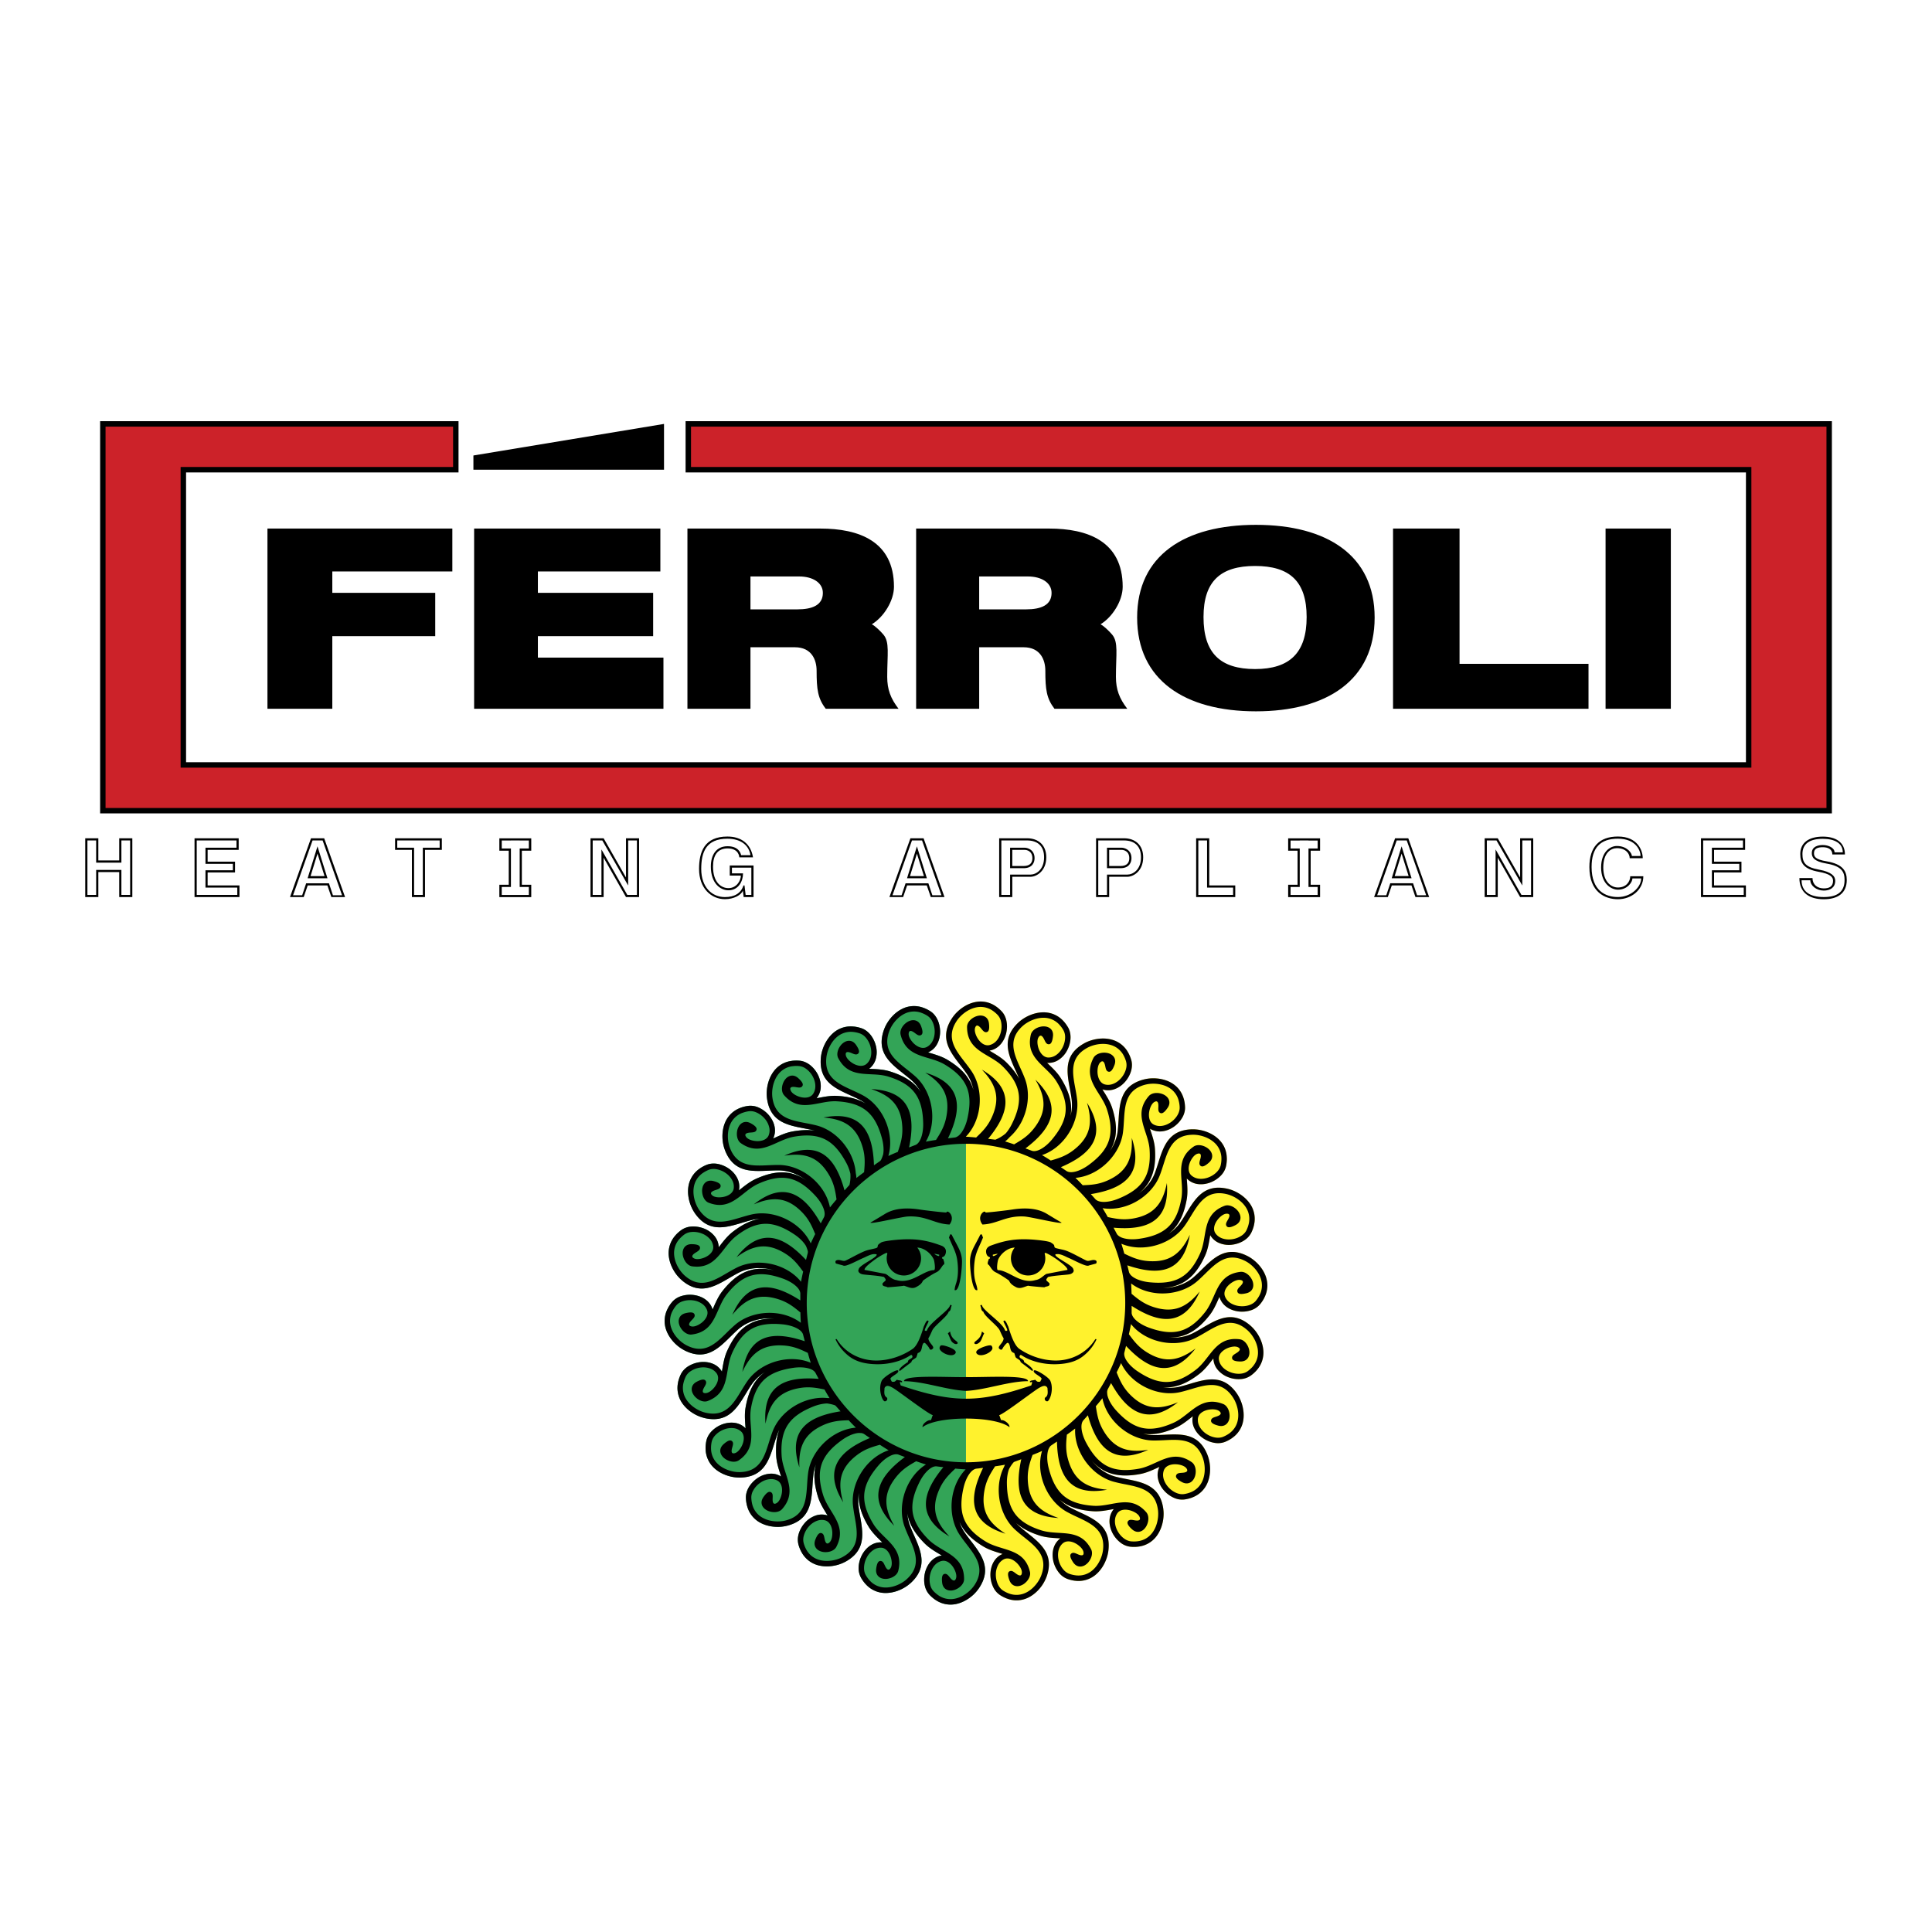 <svg xmlns="http://www.w3.org/2000/svg" width="2500" height="2500" viewBox="0 0 192.756 192.756"><path fill-rule="evenodd" clip-rule="evenodd" fill="#fff" d="M0 0h192.756v192.756H0V0z"/><path d="M160.188 52.734v17.981h6.512V52.734h-6.512zm-21.204 0v17.981h19.502v-4.483h-12.867V52.734h-6.635zm-1.836 8.879c0-6.212-4.758-9.25-11.846-9.25-7.092 0-11.85 3.037-11.85 9.25 0 6.236 4.758 9.356 11.85 9.356 7.089 0 11.846-3.12 11.846-9.356zm-11.927 5.138c-3.475 0-5.146-1.586-5.146-5.187 0-3.58 1.705-5.097 5.146-5.097 3.438 0 5.143 1.517 5.143 5.097s-1.706 5.187-5.143 5.187zm-56.638 3.964h6.291v-6.138h4.432c1.674 0 2.168 1.259 2.168 2.346 0 1.854.116 2.757.913 3.792h7.262c-.796-1.034-1.131-1.938-1.131-3.183 0-2.283.259-3.462-.382-4.221-.282-.333-.792-.834-1.152-1.028 1.201-.727 2.207-2.358 2.207-3.742 0-4.562-3.534-5.807-7.336-5.807h-13.27v17.981h-.002zm6.291-13.201h4.871c1.303 0 2.352.599 2.352 1.641 0 1.216-1.049 1.641-2.542 1.641h-4.681v-3.282zm-27.57-4.78v17.981h18.888v-5.108H53.665v-2.134h11.5V59.15h-11.5v-2.134h12.219v-4.281h-18.58v-.001zm-20.62 0v17.981h6.471v-7.243h10.269v-4.323H33.155v-2.134H45.13v-4.281H26.684zm64.719 17.981h6.291v-6.138h4.432c1.674 0 2.168 1.259 2.168 2.346 0 1.854.117 2.757.912 3.792h7.264c-.797-1.034-1.133-1.938-1.133-3.183 0-2.283.26-3.462-.381-4.221-.283-.333-.793-.834-1.152-1.028 1.199-.727 2.207-2.358 2.207-3.742 0-4.562-3.535-5.807-7.336-5.807H91.403v17.981zm6.29-13.201h4.871c1.303 0 2.352.599 2.352 1.641 0 1.216-1.049 1.641-2.543 1.641h-4.68v-3.282zM66.249 42.295l-19.017 3.149v1.418h19.017v-4.567z" fill-rule="evenodd" clip-rule="evenodd"/><path d="M182.496 42.295H68.671v4.567h105.792v29.455H18.292V46.862h27.183v-4.567H10.259v38.589h172.237V42.295z" fill-rule="evenodd" clip-rule="evenodd" fill="#cc2229"/><path d="M182.227 42.566H68.943v4.025h105.792v29.997H18.021V46.591h27.183v-4.025H10.531v38.047h171.696V42.566zm.541-.543v39.132H9.989V42.023h35.758v5.11H18.564v28.913h155.629V47.133H68.401v-5.11h114.367z"/><path d="M183.033 85.035c0-.44-.6-.726-1.17-.726-.5 0-1.098.165-1.098.805 0 .389.172.821 1.443 1.039 1.533.259 1.826.829 1.826 1.643 0 1.229-.787 1.704-2.076 1.704-1.385 0-2.215-.552-2.215-1.677h.873c0 .537.615 1.03 1.342 1.03.613 0 1.143-.286 1.143-.979 0-.467-.381-.882-1.609-1.107-1.385-.251-1.662-.709-1.662-1.566 0-.959.641-1.512 2.033-1.512 1.186 0 1.99.448 1.99 1.348h-.82v-.002zm-.219.217h1.256c0-1.247-.961-1.782-2.207-1.782-1.471 0-2.25.674-2.25 1.729 0 .918.355 1.515 1.846 1.782 1.148.208 1.426.511 1.426.892 0 .564-.363.763-.926.763-.648 0-1.125-.381-1.125-1.031h-1.307c0 1.455.979 2.113 2.432 2.113 1.35 0 2.293-.571 2.293-1.922 0-.865-.371-1.583-2.008-1.86-1.15-.19-1.262-.475-1.262-.821 0-.475.406-.587.881-.587.52-.002.951.205.951.724zm-8.919-1.401v.725h-3.098v1.61h2.732v.641h-2.732v1.73h3.176v.726h-4.049v-5.432h3.971zm-4.188-.217V89.5h4.482v-1.16h-3.176v-1.296h2.732V85.97h-2.732v-1.176h3.098v-1.159h-4.404v-.001zm-6.893 1.773c0-.293-.484-1.003-1.496-1.003-.658 0-1.574.562-1.574 2.146 0 1.618 1.004 2.214 1.678 2.214.941 0 1.445-.745 1.445-1.125h.873c0 .864-1.004 1.859-2.318 1.859-1.236 0-2.629-.622-2.629-2.993 0-1.92.865-2.829 2.629-2.829 1.826 0 2.258 1.228 2.258 1.729h-.866v.002zm1.082.217c0-.752-.494-2.163-2.475-2.163-1.859 0-2.848 1.039-2.848 3.045 0 2.508 1.566 3.211 2.848 3.211 1.357 0 2.535-.953 2.535-2.294h-1.307c0 .527-.398 1.124-1.229 1.124-.613 0-1.461-.501-1.461-1.997 0-1.463.76-1.929 1.357-1.929.898 0 1.279.561 1.279 1.002h1.301v.001zm-14.593-1.773l2.578 4.498v-4.498h.873v5.432h-.961l-2.578-4.533v4.533h-.873v-5.432h.961zm-1.178-.217V89.5h1.307v-3.928l2.232 3.928h1.307v-5.866h-1.307v3.911l-2.232-3.911h-1.307zm-9.273 3.989h1.98l-.994-3.185-.986 3.185zm1.498-3.772l1.938 5.468h-.908l-.398-1.194h-2.275l-.396 1.194h-.91l1.947-5.468h1.002zm-.512 1.316l.701 2.239h-1.393l.692-2.239zm-.649-1.533l-2.096 5.866h1.369l.398-1.159h1.965l.396 1.159h1.367l-2.084-5.866h-1.315zm-18.759.217v4.706h2.596v.726h-3.469v-5.432h.873zm-1.09-.217V89.5h3.902v-1.16h-2.596v-4.706h-1.306zm-8.895 2.985h1.35c.875 0 1.092-.581 1.092-.995 0-.892-.764-1.047-.979-1.047h-1.463v2.042zm1.688-2.768c1.057 0 1.705.561 1.705 1.678 0 1.264-.822 1.73-1.367 1.73h-2.025v2.024h-.873v-5.432h2.56zm-1.471.942h1.246c.199 0 .762.112.762.831 0 .372-.164.778-.875.778h-1.133v-1.609zm-1.307-1.159V89.5h1.307v-2.024h1.809c.605 0 1.584-.563 1.584-1.947 0-1.212-.787-1.895-1.922-1.895h-2.778zm-8.578 2.985h1.352c.873 0 1.09-.581 1.09-.995 0-.892-.762-1.047-.977-1.047h-1.465v2.042zm1.69-2.768c1.055 0 1.703.561 1.703 1.678 0 1.264-.82 1.73-1.365 1.73h-2.027v2.024h-.873v-5.432h2.562zm-1.471.942h1.246c.197 0 .76.112.76.831 0 .372-.164.778-.873.778h-1.133v-1.609zm-1.308-1.159V89.5h1.309v-2.024h1.809c.605 0 1.582-.563 1.582-1.947 0-1.212-.787-1.895-1.92-1.895h-2.78zm-9.193 3.989h1.98l-.995-3.185-.985 3.185zm1.497-3.772l1.938 5.468h-.909l-.397-1.194h-2.275l-.398 1.194h-.909l1.946-5.468h1.004zm-.512 1.316l.702 2.239h-1.393l.691-2.239zm-.647-1.533L88.737 89.5h1.368l.398-1.159h1.964l.398 1.159h1.367l-2.085-5.866h-1.314zm-15.871 2.933v2.718h-.57l-.113-.945h-.103c-.243.771-.884 1.162-1.852 1.162-1.29 0-2.362-.979-2.362-2.805 0-1.662.467-3.019 2.613-3.019 1.315 0 2.136.631 2.3 1.643h-.934c-.051-.242-.276-.892-1.349-.892-1.126 0-1.671.848-1.671 2.025 0 1.713.978 2.371 1.757 2.371.987 0 1.454-.883 1.454-1.688h-1.107v-.57h1.937zm-2.154-.217v1.004h1.107c0 .536-.45 1.255-1.237 1.255-.709 0-1.54-.553-1.54-2.154 0-1.117.45-1.809 1.454-1.809 1.167 0 1.167.892 1.167.892h1.368c-.217-1.351-1.168-2.077-2.552-2.077-2.302 0-2.83 1.54-2.83 3.236 0 1.912 1.203 3.013 2.579 3.013.926 0 1.626-.434 1.792-.84l.078.632h.986V86.35h-2.372zm-12.715-2.499l2.579 4.498v-4.498h.874v5.432h-.961l-2.578-4.533v4.533h-.874v-5.432h.96zm-1.177-.217V89.5h1.307v-3.928l2.232 3.928h1.307v-5.866h-1.307v3.911l-2.232-3.911h-1.307zm-19.282.217h4.231v.725h-1.679v4.707h-.873v-4.707h-1.679v-.725zm-.217.942h1.679V89.5h1.307v-4.707h1.679v-1.159h-4.665v1.159zm-8.726 2.83h1.98l-.995-3.185-.985 3.185zm1.497-3.772l1.938 5.468h-.909l-.397-1.194h-2.275l-.398 1.194h-.909l1.946-5.468h1.004zm-.511 1.316l.701 2.239h-1.393l.692-2.239zm-.649-1.533L28.933 89.5h1.368l.398-1.159h1.965l.398 1.159h1.366l-2.084-5.866h-1.316zm-7.432.217v.725H20.5v1.61h2.733v.641H20.5v1.73h3.175v.726h-4.048v-5.432h3.969zm-4.187-.217V89.5h4.482v-1.16h-3.175v-1.296h2.733V85.97h-2.733v-1.176h3.097v-1.159h-4.404v-.001zm-9.815.217v2.215h2.518v-2.215h.873v5.432h-.873v-2.491H9.594v2.491h-.873v-5.432h.873zm-1.09-.217V89.5h1.307v-2.491h2.084V89.5h1.307v-5.866h-1.307v2.214H9.811v-2.214H8.504zm120.955.006l-.939.001v1.231h.939v3.402h-.939v1.231h3.185v-1.231h-.939v-3.402h.939v-1.231h-.939v-.001h-1.307zm-.699 4.852h.916v-3.837h-.916v-.796h.916v-.007h.873v.007h.914v.796h-.914v3.837h.914v.796h-2.703v-.796zM50.758 83.64l-.938.001v1.231h.938v3.402h-.938v1.231h3.183v-1.231h-.938v-3.402h.938v-1.231h-.938v-.001h-1.307zm-.698 4.852h.915v-3.837h-.915v-.796h.915v-.007h.874v.007h.915v.796h-.915v3.837h.915v.796H50.06v-.796z" fill-rule="evenodd" clip-rule="evenodd"/><path d="M95.723 151.844c.152.461.375.855.655 1.244.156.217.32.434.485.646 1.065 1.383 2.124 2.76.805 4.725h-.002a3.912 3.912 0 0 1-1.288 1.186c-.294.17-.615.303-.952.377a2.64 2.64 0 0 1-2.092-.404l-.004.002a3.757 3.757 0 0 1-.596-.512 1.96 1.96 0 0 1-.46-.885c-.103-.43-.09-.908.023-1.357.121-.455.349-.879.68-1.191a1.827 1.827 0 0 1 .983-.488c-.062-.041-.126-.076-.188-.113-.522-.311-1.067-.635-1.527-1.098-1.014-1.021-1.563-1.982-1.717-2.992.024.391.098.775.228 1.139.127.35.28.697.433 1.045.706 1.596 1.406 3.186-.345 4.781l-.001-.002a3.742 3.742 0 0 1-.669.48c-.543.309-1.208.518-1.878.504a2.643 2.643 0 0 1-1.936-.893h-.003a3.586 3.586 0 0 1-.457-.639 1.972 1.972 0 0 1-.236-.969c.003-.441.13-.904.347-1.312.226-.412.548-.77.944-.996a1.85 1.85 0 0 1 1.072-.238c-.051-.055-.104-.104-.156-.154-.433-.428-.885-.871-1.221-1.432-.753-1.254-1.056-2.334-.949-3.367a4.21 4.21 0 0 0-.061 1.209c.041.369.105.744.171 1.119.304 1.719.604 3.428-1.476 4.559v-.002a3.793 3.793 0 0 1-.766.309c-.601.168-1.297.213-1.943.041a2.654 2.654 0 0 1-1.667-1.33h-.003a3.598 3.598 0 0 1-.292-.729 1.985 1.985 0 0 1 .002-.998c.108-.428.342-.848.65-1.191a2.53 2.53 0 0 1 1.155-.742 1.849 1.849 0 0 1 1.097.023c-.036-.064-.076-.125-.114-.186-.318-.52-.652-1.059-.845-1.682-.393-1.271-.458-2.314-.203-3.229a4.09 4.09 0 0 0-.24.91 17.94 17.94 0 0 0-.099 1.127c-.113 1.742-.227 3.475-2.518 4.078v-.002c-.25.066-.526.107-.817.119-.624.02-1.31-.102-1.897-.424a2.645 2.645 0 0 1-1.303-1.688h-.003a3.584 3.584 0 0 1-.11-.777c-.01-.33.078-.662.238-.969.208-.389.534-.742.916-1.004a2.53 2.53 0 0 1 1.297-.445 1.833 1.833 0 0 1 1.06.283c-.019-.07-.044-.139-.066-.209-.187-.578-.383-1.182-.421-1.832-.063-1.053.04-1.916.314-2.639a3.981 3.981 0 0 0-.154.34 17.28 17.28 0 0 0-.361 1.072c-.518 1.666-1.036 3.324-3.404 3.375v-.002a3.84 3.84 0 0 1-.821-.078c-.612-.125-1.25-.404-1.746-.855a2.65 2.65 0 0 1-.872-1.945l-.003-.002a3.586 3.586 0 0 1 .076-.781c.069-.324.231-.625.458-.885a2.9 2.9 0 0 1 1.126-.762c.44-.162.919-.219 1.365-.129a1.848 1.848 0 0 1 .964.524c-.002-.072-.011-.145-.016-.217-.045-.607-.095-1.24.021-1.881.258-1.453.746-2.469 1.514-3.176.127-.117.262-.227.403-.326a4.345 4.345 0 0 0-1.275 1.17c-.213.305-.411.629-.608.953-.904 1.492-1.805 2.979-4.116 2.457l.002-.002a3.72 3.72 0 0 1-.779-.273c-.563-.27-1.116-.693-1.488-1.25a2.655 2.655 0 0 1-.378-2.098l-.002-.004c.054-.234.139-.484.262-.74.145-.297.375-.551.658-.748a2.92 2.92 0 0 1 1.276-.469c.466-.051.944.008 1.356.205a1.833 1.833 0 0 1 .81.74c.016-.072.024-.145.037-.217.103-.6.207-1.225.474-1.82.6-1.348 1.318-2.215 2.234-2.717.7-.385 1.501-.549 2.446-.547a8.305 8.305 0 0 0-.226-.014c-1.19-.047-2.41.309-3.285 1.051-.281.242-.552.508-.824.775-1.243 1.225-2.481 2.443-4.593 1.369l.002-.002a3.786 3.786 0 0 1-.688-.455c-.48-.4-.912-.947-1.135-1.578a2.65 2.65 0 0 1 .149-2.127l-.001-.002c.109-.217.254-.436.436-.654a1.97 1.97 0 0 1 .821-.562 2.873 2.873 0 0 1 1.352-.141c.465.064.914.238 1.265.529.244.201.442.463.559.779.017.047.034.094.045.137.032-.064.058-.133.088-.199.247-.555.501-1.137.906-1.648.913-1.158 1.823-1.824 2.833-2.086.717-.186 1.474-.166 2.311.025a.745.745 0 0 1-.023-.006c-1.142-.338-2.412-.291-3.441.213-.333.166-.66.357-.989.549-1.505.883-3.004 1.762-4.788.203l.002-.002a3.74 3.74 0 0 1-.556-.609c-.367-.504-.651-1.141-.714-1.807a2.647 2.647 0 0 1 .665-2.025v-.004c.158-.182.353-.359.582-.527a1.98 1.98 0 0 1 .935-.346c.439-.047.915.027 1.345.195a2.53 2.53 0 0 1 1.096.824 1.83 1.83 0 0 1 .361 1.036c.047-.053.089-.113.134-.17.375-.479.765-.98 1.283-1.377.962-.74 1.841-1.158 2.704-1.285-.235.01-.469.039-.696.09-.363.084-.726.191-1.091.301-1.671.502-3.335 1-4.702-.936h.003a3.752 3.752 0 0 1-.396-.725c-.237-.576-.363-1.262-.267-1.924a2.65 2.65 0 0 1 1.125-1.812v-.002c.197-.141.428-.268.69-.375.308-.123.647-.158.99-.115.438.059.883.242 1.261.508.381.275.696.641.871 1.061a1.812 1.812 0 0 1 .106 1.09c.059-.041.113-.088.17-.133.478-.377.974-.771 1.571-1.035 1.348-.598 2.463-.762 3.48-.521a4.45 4.45 0 0 1 1.534.713c-.784-.604-1.735-.986-2.686-1.014-.372-.008-.75.01-1.131.025-1.743.08-3.479.16-4.333-2.051l.003.002a3.78 3.78 0 0 1-.208-.799c-.09-.617-.045-1.314.21-1.932a2.65 2.65 0 0 1 1.532-1.484v-.002c.226-.088.48-.154.761-.195a1.98 1.98 0 0 1 .987.129 2.89 2.89 0 0 1 1.1.799c.303.359.52.789.587 1.24a1.817 1.817 0 0 1-.163 1.084c.067-.025.131-.059.198-.09.555-.248 1.132-.51 1.776-.621.837-.145 1.564-.168 2.207-.072-.342-.086-.699-.154-1.054-.223-1.713-.326-3.42-.652-3.737-2.998a3.7 3.7 0 0 1-.015-.826c.055-.621.261-1.289.654-1.83.406-.555 1-.977 1.832-1.088l.002-.002c.24-.031.502-.039.785-.014.33.031.646.16.93.355.362.254.673.619.885 1.031.211.42.322.891.283 1.342a1.856 1.856 0 0 1-.412 1.019l.215-.041c.598-.115 1.219-.234 1.871-.193 1.18.074 2.099.326 2.823.773a4.218 4.218 0 0 0-.531-.348c-.326-.178-.673-.334-1.02-.492-1.587-.723-3.168-1.441-2.923-3.797v.002c.026-.256.086-.531.18-.805.201-.592.558-1.191 1.067-1.627a2.642 2.642 0 0 1 2.037-.623l.002-.002c.24.025.497.08.767.172.313.107.59.307.819.564.293.332.508.762.617 1.211a2.52 2.52 0 0 1-.042 1.371 1.853 1.853 0 0 1-.64.893c.073.006.146.008.218.012.608.029 1.241.059 1.865.254 1.408.436 2.356 1.047 2.961 1.896.038.053.074.107.109.16a4.29 4.29 0 0 0-.863-1.123c-.274-.25-.574-.484-.872-.721-1.368-1.082-2.731-2.158-1.929-4.387v.002c.086-.244.21-.496.367-.74.336-.525.827-1.023 1.426-1.322a2.641 2.641 0 0 1 2.127-.117h.003c.227.08.463.197.703.35.278.178.5.439.661.744.204.391.311.859.309 1.324-.006.469-.125.938-.369 1.32a1.842 1.842 0 0 1-.836.713c.07.023.14.043.209.064.584.174 1.19.354 1.749.691.794.479 1.396.982 1.828 1.529 1.108 2.102 1.108 3.988 0 5.66v34.014c-.261.808-1.597 1.849-.654 4.892z" fill-rule="evenodd" clip-rule="evenodd" fill="#33a457"/><path d="M97.115 108.734a4.333 4.333 0 0 0-.625-1.545c-.036-.057-.074-.109-.112-.164-.176-.252-.369-.5-.56-.746-1.068-1.379-2.131-2.752-.817-4.721a3.938 3.938 0 0 1 1.378-1.242c.268-.146.557-.26.858-.326a2.64 2.64 0 0 1 2.094.395c.203.135.404.305.6.51.227.24.381.545.463.881.105.428.096.91-.02 1.359-.117.453-.344.881-.674 1.191a1.85 1.85 0 0 1-.842.467 1.278 1.278 0 0 1-.143.027l.189.111c.525.311 1.068.631 1.531 1.092.547.549.959 1.078 1.248 1.609a17.912 17.912 0 0 0-.367-.842c-.721-1.586-1.438-3.168.297-4.781h-.002c.189-.174.416-.342.666-.488.541-.312 1.203-.531 1.873-.521a2.644 2.644 0 0 1 1.945.869h.002c.166.178.32.389.465.635.166.285.242.619.246.965.004.439-.117.906-.334 1.316a2.504 2.504 0 0 1-.93 1.006 1.858 1.858 0 0 1-1.072.252l.158.152c.439.422.895.859 1.236 1.416.773 1.256 1.086 2.338.982 3.379a3.596 3.596 0 0 1-.051.352 4.26 4.26 0 0 0 .127-1.568c-.041-.367-.111-.742-.18-1.117-.318-1.713-.635-3.422 1.436-4.57h-.002c.225-.125.484-.232.764-.314.6-.174 1.295-.227 1.943-.057a2.64 2.64 0 0 1 1.68 1.311l.002.002c.117.211.219.453.299.727.092.316.088.658.008.994-.104.43-.332.852-.641 1.201-.312.35-.709.623-1.145.75a1.86 1.86 0 0 1-1.1-.012c.037.062.078.123.115.186.326.516.662 1.051.861 1.672.449 1.404.492 2.531.143 3.516a4.138 4.138 0 0 1-.371.771c.4-.582.672-1.236.764-1.91.047-.369.07-.748.094-1.129.105-1.74.209-3.475 2.496-4.09v.002a3.57 3.57 0 0 1 .816-.121c.623-.025 1.311.094 1.9.414.6.33 1.094.867 1.312 1.678h.002c.062.234.102.494.113.779.014.328-.074.66-.232.967a2.895 2.895 0 0 1-.91 1.01c-.389.264-.842.434-1.295.451a1.86 1.86 0 0 1-.938-.203 1.472 1.472 0 0 1-.125-.074c.021.07.045.141.066.209.191.578.391 1.18.432 1.83.098 1.471-.133 2.574-.709 3.445a4.321 4.321 0 0 1-.92.99c.707-.514 1.279-1.199 1.59-1.979.135-.344.25-.709.365-1.07.523-1.664 1.045-3.32 3.414-3.363l-.002.002a3.67 3.67 0 0 1 .822.08c.611.127 1.25.41 1.742.863.504.467.852 1.107.865 1.945l.004.002c.002.242-.021.504-.078.781a1.97 1.97 0 0 1-.461.883c-.295.33-.695.596-1.129.76-.439.16-.92.217-1.365.125a1.852 1.852 0 0 1-.964-.53l.016.219c.045.607.092 1.238-.025 1.881-.264 1.451-.754 2.467-1.525 3.172-.084.076-.172.15-.264.221A4.314 4.314 0 0 0 117.74 122c.215-.303.414-.627.613-.953.906-1.488 1.812-2.971 4.121-2.443h-.002c.252.057.516.15.777.275.564.271 1.115.699 1.486 1.256a2.64 2.64 0 0 1 .373 2.098l.002.004a3.621 3.621 0 0 1-.264.738 1.966 1.966 0 0 1-.66.746c-.363.25-.816.412-1.277.467a2.534 2.534 0 0 1-1.355-.207 1.861 1.861 0 0 1-.808-.744c-.014.072-.025.145-.037.215-.104.602-.209 1.225-.477 1.82-.605 1.346-1.324 2.213-2.242 2.711-.572.312-1.213.479-1.945.525 1.1-.014 2.199-.369 3.006-1.051.281-.24.553-.508.824-.773 1.244-1.223 2.484-2.439 4.594-1.365.229.117.463.273.686.459.48.398.912.947 1.135 1.58.223.648.23 1.377-.152 2.123l.002.004a3.491 3.491 0 0 1-.436.654 1.98 1.98 0 0 1-.822.562 2.872 2.872 0 0 1-1.352.139c-.465-.064-.916-.24-1.264-.531a1.865 1.865 0 0 1-.604-.918 8.726 8.726 0 0 0-.09.199c-.246.557-.502 1.137-.906 1.648-.914 1.156-1.824 1.822-2.836 2.082-.381.1-.773.139-1.184.125.816.062 1.639-.068 2.346-.418.332-.166.66-.357.988-.551 1.504-.885 3-1.766 4.787-.211h-.002c.195.17.385.377.557.611.369.504.654 1.141.717 1.809a2.633 2.633 0 0 1-.66 2.023v.004a3.505 3.505 0 0 1-.582.527 1.97 1.97 0 0 1-.934.348 2.87 2.87 0 0 1-1.346-.193 2.543 2.543 0 0 1-1.098-.82 1.858 1.858 0 0 1-.362-1.039c-.047.059-.092.115-.137.174-.373.48-.762.98-1.277 1.379-1.168.9-2.211 1.326-3.256 1.334-.115 0-.23-.004-.346-.014.525.08 1.057.072 1.562-.037a16.47 16.47 0 0 0 1.092-.299c1.672-.498 3.338-.992 4.697.945.146.211.281.457.393.727.236.576.361 1.264.262 1.926a2.634 2.634 0 0 1-1.129 1.807v.004a3.46 3.46 0 0 1-.691.373 1.938 1.938 0 0 1-.988.111 2.851 2.851 0 0 1-1.26-.508 2.531 2.531 0 0 1-.869-1.062 1.854 1.854 0 0 1-.104-1.094c-.059.045-.115.09-.172.137-.479.375-.975.768-1.572 1.029-1.229.543-2.264.725-3.205.57.312.082.633.131.951.139.373.008.752-.012 1.131-.029 1.742-.088 3.479-.174 4.34 2.033h-.002c.094.24.166.512.209.799.094.617.051 1.312-.203 1.934a2.629 2.629 0 0 1-1.525 1.486v.004a3.456 3.456 0 0 1-.76.197 1.96 1.96 0 0 1-.988-.125 2.887 2.887 0 0 1-1.104-.795 2.52 2.52 0 0 1-.59-1.238 1.863 1.863 0 0 1 .1-.953c.02-.045.039-.092.061-.133-.068.029-.135.061-.201.09-.553.252-1.129.516-1.773.629-1.451.258-2.572.15-3.502-.328a4.416 4.416 0 0 1-1.264-.998c.611.742 1.422 1.316 2.312 1.564.359.096.73.17 1.104.244 1.711.34 3.416.68 3.715 3.029h-.002c.033.256.037.535.01.824-.061.621-.271 1.287-.668 1.826a2.64 2.64 0 0 1-1.842 1.072l-.002.002a3.519 3.519 0 0 1-.785.008 1.967 1.967 0 0 1-.928-.363 2.899 2.899 0 0 1-.877-1.037c-.207-.422-.314-.891-.271-1.344a1.866 1.866 0 0 1 .42-1.015 6.978 6.978 0 0 0-.217.039c-.598.109-1.221.225-1.871.178-1.457-.102-2.512-.473-3.295-1.15.283.291.602.543.949.736.324.18.67.342 1.014.504 1.58.736 3.154 1.475 2.883 3.826a3.781 3.781 0 0 1-.189.803c-.205.59-.568 1.186-1.082 1.615a2.654 2.654 0 0 1-2.045.602l-.004.002a3.422 3.422 0 0 1-.764-.182 1.914 1.914 0 0 1-.812-.574 2.868 2.868 0 0 1-.605-1.217c-.1-.459-.094-.939.057-1.369a1.843 1.843 0 0 1 .65-.887c-.074-.006-.146-.008-.219-.014-.607-.035-1.24-.072-1.861-.273-.994-.32-1.756-.725-2.328-1.238.078.088.162.174.248.254.275.25.572.488.867.725 1.365 1.088 2.721 2.174 1.908 4.398l-.002-.002c-.09.242-.213.492-.371.738-.338.523-.832 1.016-1.432 1.314a2.64 2.64 0 0 1-2.127.105l-.004.002a3.586 3.586 0 0 1-.701-.355 1.937 1.937 0 0 1-.656-.748 2.871 2.871 0 0 1-.303-1.326c.01-.469.129-.936.377-1.318.172-.268.408-.494.707-.648l.131-.061c-.068-.023-.141-.043-.209-.064-.58-.176-1.188-.361-1.744-.701-.719-.439-1.278-.896-1.696-1.391-1.105-1.914-1.252-3.9 0-5.988v-34.109c.513-.732 1.205-2.455.738-4.051z" fill-rule="evenodd" clip-rule="evenodd" fill="#fff22d"/><path d="M95.537 134.039c-.175.18-.516-.078-.615-.238-.149-.24-.2-.496-.356-.771l.225-.188c.132.89.85.939.746 1.197zm-.238 1.014c-.39.457-1.674-.186-1.553-.613.069-.246.172-.225.345-.207.25.025 1.552.419 1.208.82zm-.343-4.787c-.129.188-.046.494-.309.6-.084.439-1.418 1.393-1.633 1.865-.139.305-.234.541-.389.791.012.484.698.822.418 1.057-.261.217-.291-.033-.411-.201-.137-.189-.338-.416-.406-.406l-.077.021c-.264.303-.067.861-.586 1.002l-.131.412c-.157.189-.475.242-.501.494-.38.287-.743.557-1.123.863-.047.002-.087-.01-.118-.055.105-.303.643-.654.897-.82-.03-.365.66-.305.386-.695l-.099-.004c-.928.633-2.231.945-3.434.92-1.679-.035-2.48-.529-3.067-1.086a4.434 4.434 0 0 1-1.008-1.385c.029-.051.082-.055.121-.02.861 1.385 2.421 2.16 4.053 2.121 1.249-.029 2.499-.461 3.523-1.166.542-.375.915-1.621 1.108-2.236.144-.275.163-.434.36-.6.035.027.087.027.117.082.01.068-.362.688-.388.908.086.08.197.092.245-.039.244-.717 2.187-1.947 2.281-2.453.042-.095.136-.023.171.03zm.02-7.041c-.004.012.122.254.277.547.38.723.706 1.24.725 2.037.013.58-.16 2.738-.616 2.912l-.121-.004c.011-.244.086-.486.164-.729.222-.699.2-1.539.1-2.262-.117-.857-.538-1.498-.827-2.268.074-.085.097-.483.298-.233zm-3.221-2.551c.717.111 2.625.324 2.675.293.059-.328.947.359.307 1.203-1.488-.055-2.336-.902-4.168-.801-.673.039-3.794.812-3.721.602.168-.08.986-.58 1.455-.863 1.015-.618 2.308-.61 3.452-.434zm1.946 4.603c-.004.158-.62-.225-.431-.186l.434.088-.003.098zm-3.522 1.979c.945 0 1.715-.77 1.715-1.715 0-.404-.142-.777-.378-1.07.686.018 1.375.582 1.644 1.18.061.135.215 1.07.018 1.072-1.049.014-2.252 1.436-3.732.99-.526-.062-.877-.562-1.13-.623l-2.06-.393c-.033-.244.648-.738.875-.912.489-.373 1.18-.771 1.342-.789l.062.061a1.716 1.716 0 0 0 1.644 2.199zm4.19-2.297c-.069.465-.347.426-.376.498-.043.105.047.129.116.15.03.182.153.354.084.539-.209.082-.331.582-.769.789s-1.146.68-1.35.844c-.104.301-.395.484-.673.633-.409.215-.746.006-1.215-.139-.023.035-1.463.156-1.635.162-.169-.129-.563-.043-.501-.385.262-.314.488-.258.138-.65-.706-.152-1.745-.195-2.125-.26-.225-.039-.541-.234-.388-.512.056-.406 1.802-1.137 1.794-1.447-.029-.082-.11-.045-.17-.055-.35-.051-.934.283-1.063.336-.648.266-1.865.971-2.109.797l-.726-.197c-.083-.139-.056-.268.039-.311.33-.146.648.137.921.018.393-.17 1.314-.713 1.965-.965.272-.107.578-.152.849-.221.163-.039.365-.064.389-.203-.003-.225.179-.291.331-.406.218-.164 1.572-.285 1.922-.307 1.621-.104 2.709.092 4.112.615.274.105.492.329.44.677zm-2.327 17.434c-.054-.35.603-.785.823-.697.1-.158.109-.354.209-.506-.475-.102-3.557-2.504-4.042-2.75-.217-.111-.603-.338-.784.049.014.178-.126.703.182.906.201.131.047.414-.118.41-.247.105-.743-1.139-.347-2.039.163-.373 1.465-1.174 1.626-1.037.075.064.013.164-.035.219-.174.201-.729.449-.721.635.125.162.06.312.308.277.147.018.235-.127.346-.207.166.098.451.023.53.213-.068.131-.175-.064-.246.064l.092.295c2.508.852 4.523 1.328 6.54 1.324 2-.004 4-.48 6.486-1.324l.092-.295c-.07-.129-.178.066-.244-.064.078-.189.363-.115.529-.213.109.08.199.225.346.207.248.035.182-.115.309-.277.008-.186-.547-.434-.721-.635-.049-.055-.111-.154-.035-.219.16-.137 1.463.664 1.625 1.037.396.9-.1 2.145-.346 2.039-.166.004-.318-.279-.117-.41.307-.203.168-.729.18-.906-.182-.387-.566-.16-.783-.049-.486.246-3.566 2.648-4.043 2.75.102.152.111.348.211.506.219-.088.875.348.822.697-1.435-1.149-7.237-1.149-8.674 0zm4.337-3.622c1.988-.1 4.191-.955 6.187-.971.01-.658-4.324-.369-6.187-.408-1.862.039-6.196-.25-6.187.408 1.997.016 4.2.872 6.187.971zm.84-4.732c.176.18.516-.078.615-.238.15-.24.201-.496.357-.771l-.225-.188c-.132.89-.851.939-.747 1.197zm.238 1.014c.391.457 1.674-.186 1.553-.613-.07-.246-.172-.225-.346-.207-.248.025-1.551.419-1.207.82zm.344-4.787c.129.188.045.494.309.6.084.439 1.418 1.393 1.633 1.865.139.305.234.541.389.791-.01.484-.697.822-.416 1.057.26.217.289-.033.41-.201.137-.189.338-.416.406-.406l.076.021c.266.303.068.861.588 1.002l.131.412c.156.189.475.242.502.494.379.287.742.557 1.123.863.047.002.086-.01.117-.055-.105-.303-.643-.654-.898-.82.031-.365-.658-.305-.385-.695l.098-.004c.928.633 2.232.945 3.436.92 1.678-.035 2.48-.529 3.066-1.086a4.419 4.419 0 0 0 1.008-1.385c-.029-.051-.082-.055-.121-.02-.861 1.385-2.422 2.16-4.053 2.121-1.248-.029-2.498-.461-3.523-1.166-.543-.375-.914-1.621-1.107-2.236-.145-.275-.164-.434-.361-.6-.035.027-.086.027-.117.082-.01.068.363.688.389.908-.086.08-.197.092-.246-.039-.244-.717-2.186-1.947-2.281-2.453-.044-.095-.138-.023-.173.03zm-.022-7.041c.004.012-.121.254-.277.547-.379.723-.705 1.24-.724 2.037-.013.58.159 2.738.616 2.912l.121-.004c-.012-.244-.088-.486-.164-.729-.223-.699-.199-1.539-.1-2.262.117-.857.537-1.498.826-2.268-.073-.085-.097-.483-.298-.233zm3.223-2.551c-.719.111-2.627.324-2.676.293-.059-.328-.947.359-.307 1.203 1.488-.055 2.336-.902 4.168-.801.674.039 3.793.812 3.721.602-.168-.08-.986-.58-1.455-.863-1.015-.618-2.308-.61-3.451-.434zm-1.947 4.603c.006.158.621-.225.432-.186l-.434.088.002.098zm3.523 1.979a1.72 1.72 0 0 1-1.717-1.715c0-.404.143-.777.379-1.07-.686.018-1.375.582-1.645 1.18-.061.135-.215 1.07-.018 1.072 1.049.014 2.254 1.436 3.732.99.527-.062.877-.562 1.131-.623l2.059-.393c.033-.244-.648-.738-.875-.912-.488-.373-1.18-.771-1.342-.789l-.061.061a1.716 1.716 0 0 1-1.643 2.199zm-4.191-2.297c.07.465.348.426.377.498.043.105-.047.129-.115.15-.031.182-.154.354-.084.539.209.082.33.582.768.789.439.207 1.146.68 1.35.844.105.301.395.484.674.633.408.215.746.006 1.215-.139.023.035 1.463.156 1.635.162.17-.129.562-.043.502-.385-.262-.314-.488-.258-.137-.65.705-.152 1.744-.195 2.123-.26.225-.039.541-.234.389-.512-.057-.406-1.803-1.137-1.793-1.447.029-.082.109-.045.17-.055.35-.051.934.283 1.062.336.648.266 1.865.971 2.109.797l.727-.197c.084-.139.057-.268-.039-.311-.33-.146-.648.137-.922.018-.393-.17-1.312-.713-1.965-.965-.271-.107-.578-.152-.848-.221-.164-.039-.365-.064-.389-.203.002-.225-.18-.291-.332-.406-.217-.164-1.572-.285-1.922-.307-1.621-.104-2.709.092-4.111.615-.278.105-.495.329-.444.677z" fill-rule="evenodd" clip-rule="evenodd"/><path d="M97.115 108.734a4.333 4.333 0 0 0-.625-1.545 15.195 15.195 0 0 0-.672-.91c-1.068-1.379-2.131-2.752-.817-4.721a3.71 3.71 0 0 1 .535-.629c.452-.43 1.047-.795 1.702-.939a2.64 2.64 0 0 1 2.094.395c.203.135.404.305.6.51.227.24.381.545.463.881.105.428.096.91-.02 1.359-.117.453-.344.881-.674 1.191a1.85 1.85 0 0 1-.842.467 1.278 1.278 0 0 1-.143.027l.189.111c.525.311 1.068.631 1.531 1.092.547.549.959 1.078 1.248 1.609a17.912 17.912 0 0 0-.367-.842c-.721-1.586-1.438-3.168.297-4.781h-.002c.189-.174.416-.342.666-.488.541-.312 1.203-.531 1.873-.521a2.644 2.644 0 0 1 1.945.869h.002c.166.178.32.389.465.635.166.285.242.619.246.965.004.439-.117.906-.334 1.316a2.504 2.504 0 0 1-.93 1.006 1.858 1.858 0 0 1-1.072.252l.158.152c.439.422.895.859 1.236 1.416.773 1.256 1.086 2.338.982 3.379a3.596 3.596 0 0 1-.051.352 4.26 4.26 0 0 0 .127-1.568c-.041-.367-.111-.742-.18-1.117-.318-1.713-.635-3.422 1.436-4.57h-.002c.225-.125.484-.232.764-.314.6-.174 1.295-.227 1.943-.057a2.64 2.64 0 0 1 1.68 1.311l.002.002c.117.211.219.453.299.727.092.316.088.658.008.994-.104.43-.332.852-.641 1.201-.312.35-.709.623-1.145.75a1.86 1.86 0 0 1-1.1-.012c.037.062.078.123.115.186.326.516.662 1.051.861 1.672.449 1.404.492 2.531.143 3.516a4.138 4.138 0 0 1-.371.771c.4-.582.672-1.236.764-1.91.047-.369.07-.748.094-1.129.105-1.74.209-3.475 2.496-4.09v.002a3.57 3.57 0 0 1 .816-.121c.623-.025 1.311.094 1.9.414.6.33 1.094.867 1.312 1.678h.002c.062.234.102.494.113.779.014.328-.074.66-.232.967a2.895 2.895 0 0 1-.91 1.01c-.389.264-.842.434-1.295.451a1.86 1.86 0 0 1-.938-.203 1.472 1.472 0 0 1-.125-.074c.021.07.045.141.066.209.191.578.391 1.18.432 1.83.098 1.471-.133 2.574-.709 3.445a4.321 4.321 0 0 1-.92.99c.707-.514 1.279-1.199 1.59-1.979.135-.344.25-.709.365-1.07.523-1.664 1.045-3.32 3.414-3.363l-.002.002a3.67 3.67 0 0 1 .822.08c.611.127 1.25.41 1.742.863.504.467.852 1.107.865 1.945l.004.002c.002.242-.021.504-.078.781a1.97 1.97 0 0 1-.461.883c-.295.33-.695.596-1.129.76-.439.16-.92.217-1.365.125a1.852 1.852 0 0 1-.964-.53l.016.219c.045.607.092 1.238-.025 1.881-.264 1.451-.754 2.467-1.525 3.172-.084.076-.172.15-.264.221a4.314 4.314 0 0 0 1.133-1.074c.215-.303.414-.627.613-.953.906-1.488 1.812-2.971 4.121-2.443h-.002c.252.057.516.15.777.275.564.271 1.115.699 1.486 1.256a2.64 2.64 0 0 1 .373 2.098l.002.004a3.621 3.621 0 0 1-.264.738 1.966 1.966 0 0 1-.66.746c-.363.25-.816.412-1.277.467a2.534 2.534 0 0 1-1.355-.207 1.861 1.861 0 0 1-.808-.744c-.014.072-.025.145-.037.215-.104.602-.209 1.225-.477 1.82-.605 1.346-1.324 2.213-2.242 2.711-.572.312-1.213.479-1.945.525 1.1-.014 2.199-.369 3.006-1.051.281-.24.553-.508.824-.773 1.244-1.223 2.484-2.439 4.594-1.365.229.117.463.273.686.459.48.398.912.947 1.135 1.58.223.648.23 1.377-.152 2.123l.002.004a3.491 3.491 0 0 1-.436.654 1.98 1.98 0 0 1-.822.562 2.872 2.872 0 0 1-1.352.139c-.465-.064-.916-.24-1.264-.531a1.865 1.865 0 0 1-.604-.918 8.726 8.726 0 0 0-.09.199c-.246.557-.502 1.137-.906 1.648-.914 1.156-1.824 1.822-2.836 2.082-.381.1-.773.139-1.184.125.816.062 1.639-.068 2.346-.418.332-.166.66-.357.988-.551 1.504-.885 3-1.766 4.787-.211h-.002c.195.17.385.377.557.611.369.504.654 1.141.717 1.809a2.633 2.633 0 0 1-.66 2.023v.004a3.505 3.505 0 0 1-.582.527 1.97 1.97 0 0 1-.934.348 2.87 2.87 0 0 1-1.346-.193 2.543 2.543 0 0 1-1.098-.82 1.858 1.858 0 0 1-.362-1.039c-.047.059-.092.115-.137.174-.373.48-.762.98-1.277 1.379-1.168.9-2.211 1.326-3.256 1.334-.115 0-.23-.004-.346-.014.525.08 1.057.072 1.562-.037a16.47 16.47 0 0 0 1.092-.299c1.672-.498 3.338-.992 4.697.945.146.211.281.457.393.727.236.576.361 1.264.262 1.926a2.634 2.634 0 0 1-1.129 1.807v.004a3.46 3.46 0 0 1-.691.373 1.938 1.938 0 0 1-.988.111 2.851 2.851 0 0 1-1.26-.508 2.531 2.531 0 0 1-.869-1.062 1.854 1.854 0 0 1-.104-1.094c-.059.045-.115.09-.172.137-.479.375-.975.768-1.572 1.029-1.229.543-2.264.725-3.205.57.312.082.633.131.951.139.373.008.752-.012 1.131-.029 1.742-.088 3.479-.174 4.34 2.033h-.002c.094.24.166.512.209.799.094.617.051 1.312-.203 1.934a2.629 2.629 0 0 1-1.525 1.486v.004a3.456 3.456 0 0 1-.76.197 1.96 1.96 0 0 1-.988-.125 2.887 2.887 0 0 1-1.104-.795 2.52 2.52 0 0 1-.59-1.238 1.863 1.863 0 0 1 .1-.953c.02-.045.039-.092.061-.133-.068.029-.135.061-.201.09-.553.252-1.129.516-1.773.629-1.451.258-2.572.15-3.502-.328a4.416 4.416 0 0 1-1.264-.998c.611.742 1.422 1.316 2.312 1.564.359.096.73.17 1.104.244 1.711.34 3.416.68 3.715 3.029h-.002c.033.256.037.535.01.824-.061.621-.271 1.287-.668 1.826a2.64 2.64 0 0 1-1.842 1.072l-.002.002a3.519 3.519 0 0 1-.785.008 1.967 1.967 0 0 1-.928-.363 2.899 2.899 0 0 1-.877-1.037c-.207-.422-.314-.891-.271-1.344a1.866 1.866 0 0 1 .42-1.015 6.978 6.978 0 0 0-.217.039c-.598.109-1.221.225-1.871.178-1.457-.102-2.512-.473-3.295-1.15.283.291.602.543.949.736.324.18.67.342 1.014.504 1.58.736 3.154 1.475 2.883 3.826a3.781 3.781 0 0 1-.189.803c-.205.59-.568 1.186-1.082 1.615a2.654 2.654 0 0 1-2.045.602l-.004.002a3.422 3.422 0 0 1-.764-.182 1.914 1.914 0 0 1-.812-.574 2.868 2.868 0 0 1-.605-1.217c-.1-.459-.094-.939.057-1.369a1.843 1.843 0 0 1 .65-.887c-.074-.006-.146-.008-.219-.014-.607-.035-1.24-.072-1.861-.273-.994-.32-1.756-.725-2.328-1.238.078.088.162.174.248.254.275.25.572.488.867.725 1.365 1.088 2.721 2.174 1.908 4.398l-.002-.002c-.09.242-.213.492-.371.738-.338.523-.832 1.016-1.432 1.314a2.64 2.64 0 0 1-2.127.105l-.004.002a3.586 3.586 0 0 1-.701-.355 1.937 1.937 0 0 1-.656-.748 2.871 2.871 0 0 1-.303-1.326c.01-.469.129-.936.377-1.318.172-.268.408-.494.707-.648l.131-.061c-.068-.023-.141-.043-.209-.064-.58-.176-1.188-.361-1.744-.701-1.198-.732-1.953-1.514-2.351-2.426.115.348.271.678.47.98.207.307.438.609.67.91 1.065 1.383 2.124 2.76.805 4.725h-.002a3.912 3.912 0 0 1-.535.627c-.455.428-1.05.789-1.705.936a2.64 2.64 0 0 1-2.092-.404l-.004.002a3.757 3.757 0 0 1-.596-.512 1.96 1.96 0 0 1-.46-.885c-.103-.43-.09-.908.023-1.357.121-.455.349-.879.68-1.191a1.827 1.827 0 0 1 .983-.488c-.062-.041-.126-.076-.188-.113-.522-.311-1.067-.635-1.527-1.098-1.014-1.021-1.563-1.982-1.717-2.992.024.391.098.775.228 1.139.127.35.28.697.433 1.045.706 1.596 1.406 3.186-.345 4.781l-.001-.002a3.742 3.742 0 0 1-.669.48c-.543.309-1.208.518-1.878.504a2.643 2.643 0 0 1-1.936-.893h-.003a3.586 3.586 0 0 1-.457-.639 1.972 1.972 0 0 1-.236-.969c.003-.441.13-.904.347-1.312.226-.412.548-.77.944-.996a1.85 1.85 0 0 1 1.072-.238c-.051-.055-.104-.104-.156-.154-.433-.428-.885-.871-1.221-1.432-.753-1.254-1.056-2.334-.949-3.367a4.21 4.21 0 0 0-.061 1.209c.041.369.105.744.171 1.119.304 1.719.604 3.428-1.476 4.559v-.002a3.793 3.793 0 0 1-.766.309c-.601.168-1.297.213-1.943.041a2.654 2.654 0 0 1-1.667-1.33h-.003a3.598 3.598 0 0 1-.292-.729 1.985 1.985 0 0 1 .002-.998c.108-.428.342-.848.65-1.191a2.53 2.53 0 0 1 1.155-.742 1.849 1.849 0 0 1 1.097.023c-.036-.064-.076-.125-.114-.186-.318-.52-.652-1.059-.845-1.682-.393-1.271-.458-2.314-.203-3.229a4.09 4.09 0 0 0-.24.91 17.94 17.94 0 0 0-.099 1.127c-.113 1.742-.227 3.475-2.518 4.078v-.002c-.25.066-.526.107-.817.119-.624.02-1.31-.102-1.897-.424a2.645 2.645 0 0 1-1.303-1.688h-.003a3.584 3.584 0 0 1-.11-.777c-.01-.33.078-.662.238-.969.208-.389.534-.742.916-1.004a2.53 2.53 0 0 1 1.297-.445 1.833 1.833 0 0 1 1.06.283c-.019-.07-.044-.139-.066-.209-.187-.578-.383-1.182-.421-1.832-.063-1.053.04-1.916.314-2.639a3.981 3.981 0 0 0-.154.34 17.28 17.28 0 0 0-.361 1.072c-.518 1.666-1.036 3.324-3.404 3.375v-.002a3.84 3.84 0 0 1-.821-.078c-.612-.125-1.25-.404-1.746-.855a2.65 2.65 0 0 1-.872-1.945l-.003-.002a3.586 3.586 0 0 1 .076-.781c.069-.324.231-.625.458-.885a2.9 2.9 0 0 1 1.126-.762c.44-.162.919-.219 1.365-.129a1.848 1.848 0 0 1 .964.524c-.002-.072-.011-.145-.016-.217-.045-.607-.095-1.24.021-1.881.258-1.453.746-2.469 1.514-3.176.127-.117.262-.227.403-.326a4.345 4.345 0 0 0-1.275 1.17c-.213.305-.411.629-.608.953-.904 1.492-1.805 2.979-4.116 2.457l.002-.002a3.72 3.72 0 0 1-.779-.273c-.563-.27-1.116-.693-1.488-1.25a2.655 2.655 0 0 1-.378-2.098l-.002-.004c.054-.234.139-.484.262-.74.145-.297.375-.551.658-.748a2.92 2.92 0 0 1 1.276-.469c.466-.051.944.008 1.356.205a1.833 1.833 0 0 1 .81.74c.016-.072.024-.145.037-.217.103-.6.207-1.225.474-1.82.6-1.348 1.318-2.215 2.234-2.717.7-.385 1.501-.549 2.446-.547a8.305 8.305 0 0 0-.226-.014c-1.19-.047-2.41.309-3.285 1.051-.281.242-.552.508-.824.775-1.243 1.225-2.481 2.443-4.593 1.369l.002-.002a3.786 3.786 0 0 1-.688-.455c-.48-.4-.912-.947-1.135-1.578a2.65 2.65 0 0 1 .149-2.127l-.001-.002c.109-.217.254-.436.436-.654a1.97 1.97 0 0 1 .821-.562 2.873 2.873 0 0 1 1.352-.141c.465.064.914.238 1.265.529.244.201.442.463.559.779.017.047.034.094.045.137.032-.064.058-.133.088-.199.247-.555.501-1.137.906-1.648.913-1.158 1.823-1.824 2.833-2.086.717-.186 1.474-.166 2.311.025a.745.745 0 0 1-.023-.006c-1.142-.338-2.412-.291-3.441.213-.333.166-.66.357-.989.549-1.505.883-3.004 1.762-4.788.203l.002-.002a3.74 3.74 0 0 1-.556-.609c-.367-.504-.651-1.141-.714-1.807a2.647 2.647 0 0 1 .665-2.025v-.004c.158-.182.353-.359.582-.527a1.98 1.98 0 0 1 .935-.346c.439-.047.915.027 1.345.195a2.53 2.53 0 0 1 1.096.824 1.83 1.83 0 0 1 .361 1.036c.047-.053.089-.113.134-.17.375-.479.765-.98 1.283-1.377.962-.74 1.841-1.158 2.704-1.285-.235.01-.469.039-.696.09-.363.084-.726.191-1.091.301-1.671.502-3.335 1-4.702-.936h.003a3.752 3.752 0 0 1-.396-.725c-.237-.576-.363-1.262-.267-1.924a2.65 2.65 0 0 1 1.125-1.812v-.002c.197-.141.428-.268.69-.375.308-.123.647-.158.99-.115.438.059.883.242 1.261.508.381.275.696.641.871 1.061a1.812 1.812 0 0 1 .106 1.09c.059-.041.113-.088.17-.133.478-.377.974-.771 1.571-1.035 1.348-.598 2.463-.762 3.48-.521a4.45 4.45 0 0 1 1.534.713c-.784-.604-1.735-.986-2.686-1.014-.372-.008-.75.01-1.131.025-1.743.08-3.479.16-4.333-2.051l.003.002a3.78 3.78 0 0 1-.208-.799c-.09-.617-.045-1.314.21-1.932a2.65 2.65 0 0 1 1.532-1.484v-.002c.226-.088.48-.154.761-.195a1.98 1.98 0 0 1 .987.129 2.89 2.89 0 0 1 1.1.799c.303.359.52.789.587 1.24a1.817 1.817 0 0 1-.163 1.084c.067-.025.131-.059.198-.09.555-.248 1.132-.51 1.776-.621.837-.145 1.564-.168 2.207-.072-.342-.086-.699-.154-1.054-.223-1.713-.326-3.42-.652-3.737-2.998a3.7 3.7 0 0 1-.015-.826c.055-.621.261-1.289.654-1.83.406-.555 1-.977 1.832-1.088l.002-.002c.24-.031.502-.039.785-.014.33.031.646.16.93.355.362.254.673.619.885 1.031.211.42.322.891.283 1.342a1.856 1.856 0 0 1-.412 1.019l.215-.041c.598-.115 1.219-.234 1.871-.193 1.18.074 2.099.326 2.823.773a4.218 4.218 0 0 0-.531-.348c-.326-.178-.673-.334-1.02-.492-1.587-.723-3.168-1.441-2.923-3.797v.002c.026-.256.086-.531.18-.805.201-.592.558-1.191 1.067-1.627a2.642 2.642 0 0 1 2.037-.623l.002-.002c.24.025.497.08.767.172.313.107.59.307.819.564.293.332.508.762.617 1.211a2.52 2.52 0 0 1-.042 1.371 1.853 1.853 0 0 1-.64.893c.073.006.146.008.218.012.608.029 1.241.059 1.865.254 1.408.436 2.356 1.047 2.961 1.896.038.053.074.107.109.16a4.29 4.29 0 0 0-.863-1.123c-.274-.25-.574-.484-.872-.721-1.368-1.082-2.731-2.158-1.929-4.387v.002c.086-.244.21-.496.367-.74.336-.525.827-1.023 1.426-1.322a2.641 2.641 0 0 1 2.127-.117h.003c.227.08.463.197.703.35.278.178.5.439.661.744.204.391.311.859.309 1.324-.006.469-.125.938-.369 1.32a1.842 1.842 0 0 1-.836.713c.07.023.14.043.209.064.584.174 1.19.354 1.749.691 1.263.762 2.037 1.582 2.422 2.553.056.14.103.283.144.429zm-.737 37.159c8.75 0 15.887-7.137 15.887-15.889 0-8.75-7.137-15.889-15.887-15.889-8.751 0-15.889 7.139-15.889 15.889.001 8.752 7.138 15.889 15.889 15.889zm-11.622-27.69a.076.076 0 0 1 .013-.033l-.008-.002c.08-.348.105-.705.081-1.062a4.283 4.283 0 0 0-.415-1.102c-.599-1.109-1.245-1.879-2.065-2.307-.818-.422-1.829-.52-3.158-.285-.581.104-1.123.344-1.646.582-1.176.529-2.271 1.023-3.644.059-.332-.232-.448-.727-.377-1.168a1.33 1.33 0 0 1 .144-.449.991.991 0 0 1 .306-.363c.242-.166.549-.199.905-.008.543.295.67.514.56.721-.095.176-.301.188-.547.207-.235.012-.742.061-.46.443.2.279.698.393 1.019.41.514.031 1.051-.133 1.229-.584.086-.225.105-.453.073-.682a2.003 2.003 0 0 0-.464-.967 2.314 2.314 0 0 0-.884-.645 1.384 1.384 0 0 0-.713-.098 3.07 3.07 0 0 0-.645.166l.001-.002a2.116 2.116 0 0 0-1.227 1.191c-.216.518-.253 1.113-.176 1.645.037.244.098.479.176.68h.001c.715 1.85 2.254 1.777 3.801 1.707.395-.018.788-.035 1.168-.027 1.285.035 2.56.643 3.509 1.566.752.734 1.301 1.666 1.491 2.668.193-.252.435-.539.676-.818l-.021.01c-.12-.844-.25-1.568-.73-2.404-1.116-1.926-2.552-2.244-4.461-1.953l-.003-.006c3.482-1.564 5.108.23 5.992 3.475.102-.111.192-.211.27-.299.106-.119.186-.205.21-.232l-.01.014c.008-.017.019-.032.029-.048zm.623-1.176a3.413 3.413 0 0 1 .063.504c.236-.189.514-.395.791-.596l-.023.006c.08-.85.122-1.586-.153-2.51-.635-2.133-1.96-2.773-3.884-2.936l-.001-.006c3.75-.715 4.915 1.408 5.023 4.77.123-.084.234-.162.331-.227.131-.092.229-.158.257-.18l-.014.012a.717.717 0 0 0 .127-.131c.091-.186.164-.379.221-.576l.013-.086c.062-.469-.009-1.014-.127-1.459-.323-1.221-.775-2.117-1.474-2.721-.696-.604-1.657-.93-3.005-1.012-.589-.039-1.172.072-1.736.182-1.267.244-2.446.471-3.558-.789-.268-.301-.267-.809-.096-1.221.059-.15.143-.291.243-.406a.987.987 0 0 1 .385-.279c.272-.105.579-.07.88.201.461.414.534.656.379.83-.135.148-.337.113-.583.072-.232-.041-.734-.111-.551.326.13.318.588.545.896.637.493.148 1.052.115 1.331-.283.135-.197.207-.418.227-.646.032-.348-.057-.717-.225-1.049a2.271 2.271 0 0 0-.711-.832 1.416 1.416 0 0 0-.669-.26 2.858 2.858 0 0 0-.665.014l.001-.002a2.12 2.12 0 0 0-1.47.871c-.332.455-.505 1.027-.553 1.561-.021.246-.016.486.014.703.266 1.963 1.779 2.252 3.3 2.541.386.074.773.148 1.144.246 1.241.332 2.34 1.219 3.048 2.338.462.729.759 1.555.824 2.393zm-4.495 7.018l.005.008c.126-.291.29-.627.456-.955l-.019.014c-.321-.789-.624-1.463-1.293-2.154-1.551-1.598-3.021-1.557-4.802-.809l-.004-.006c2.996-2.365 5.01-1.02 6.657 1.912.072-.131.135-.252.189-.355.074-.143.131-.244.146-.277l-.007.016c.108-.244.07-.555-.048-.869-.161-.443-.474-.895-.785-1.236-.851-.932-1.665-1.518-2.564-1.734-.896-.211-1.9-.059-3.133.492-.539.24-1.006.605-1.455.963-1.012.801-1.954 1.547-3.521.943-.377-.143-.611-.596-.649-1.039a1.36 1.36 0 0 1 .03-.473.984.984 0 0 1 .208-.426c.194-.219.484-.326.875-.229.599.154.775.336.719.564-.05.193-.247.256-.481.332-.226.07-.706.24-.338.543.262.223.772.211 1.088.15.506-.096.987-.385 1.049-.867a1.338 1.338 0 0 0-.095-.676 1.996 1.996 0 0 0-.686-.826 2.304 2.304 0 0 0-1.013-.41c-.254-.033-.5-.01-.716.078a3.175 3.175 0 0 0-.583.318v-.002c-.551.391-.82.91-.9 1.453-.083.555.025 1.143.229 1.639.095.229.211.439.335.615h.002c1.144 1.621 2.618 1.178 4.102.73.379-.111.756-.225 1.127-.309 1.255-.279 2.638 0 3.784.666.905.528 1.663 1.296 2.091 2.216zm-.286.785a3.61 3.61 0 0 0-.189-.525 2.29 2.29 0 0 0-.071-.111c-.262-.395-.672-.758-1.055-1.016-1.046-.705-1.975-1.082-2.902-1.08-.92.008-1.86.393-2.927 1.219-.466.361-.834.826-1.187 1.279-.794 1.018-1.533 1.965-3.198 1.748-.401-.049-.734-.434-.876-.855a1.355 1.355 0 0 1-.083-.465.987.987 0 0 1 .102-.463c.137-.262.393-.434.797-.43.619.008.833.143.832.377-.003.199-.18.307-.389.438-.204.121-.629.398-.201.607.307.154.8.021 1.093-.111.469-.213.868-.605.815-1.09a1.358 1.358 0 0 0-.253-.637 2.006 2.006 0 0 0-.861-.639 2.269 2.269 0 0 0-1.082-.158 1.402 1.402 0 0 0-.678.244 3.165 3.165 0 0 0-.492.447v-.002a2.112 2.112 0 0 0-.531 1.625c.05.559.294 1.104.61 1.537.146.199.31.379.471.52h.001c1.494 1.305 2.823.523 4.159-.26.341-.199.682-.396 1.021-.566 1.153-.568 2.564-.623 3.835-.248 1.007.301 1.926.869 2.561 1.668.054-.314.134-.68.217-1.039l-.014.02c-.499-.691-.952-1.273-1.766-1.789-1.884-1.186-3.304-.797-4.857.348l-.005-.004c2.353-3.004 4.628-2.174 6.92.285.039-.145.071-.275.1-.389l.078-.305-.003.018a.772.772 0 0 0 .008-.198zm-.749 6.111c-.652-.549-1.234-1.002-2.15-1.303-2.117-.688-3.398.035-4.625 1.527l-.005-.002c1.545-3.49 3.953-3.242 6.779-1.42.002-.148.002-.283.001-.4v-.314l.001.018c-.018-.268-.197-.523-.448-.746-.35-.318-.838-.57-1.271-.729-1.188-.426-2.181-.564-3.078-.334-.89.23-1.708.834-2.541 1.898-.364.463-.606 1.006-.836 1.531-.521 1.18-1.005 2.279-2.672 2.479-.401.049-.818-.242-1.06-.617a1.318 1.318 0 0 1-.194-.43.97.97 0 0 1-.014-.475c.068-.285.274-.514.667-.611.603-.143.843-.064.899.162.046.195-.1.342-.271.52-.167.168-.512.541-.047.639.336.074.782-.176 1.033-.375.403-.322.693-.801.523-1.256a1.35 1.35 0 0 0-.401-.557 1.99 1.99 0 0 0-.991-.408 2.28 2.28 0 0 0-1.088.111 1.408 1.408 0 0 0-.597.402 3.117 3.117 0 0 0-.368.555v-.002a2.11 2.11 0 0 0-.117 1.705c.185.531.556.998.968 1.342.19.158.393.291.584.389v-.002c1.768.898 2.866-.182 3.969-1.27a16.6 16.6 0 0 1 .852-.799c.979-.834 2.333-1.234 3.657-1.18 1.05.043 2.081.369 2.892.988a20.6 20.6 0 0 1-.044-1.061l-.007.025zm.736 4.032c-.767-.371-1.442-.668-2.404-.732-2.221-.148-3.286.869-4.107 2.617l-.006-.002c.64-3.762 3.035-4.113 6.223-3.041a15.452 15.452 0 0 0-.098-.389c-.041-.156-.067-.27-.077-.305l.005.016c-.084-.254-.32-.459-.618-.613-.417-.223-.952-.348-1.411-.393-1.256-.121-2.253-.012-3.066.432-.806.443-1.45 1.229-1.996 2.465-.239.539-.34 1.123-.435 1.689-.215 1.271-.415 2.457-1.981 3.059-.376.146-.852-.031-1.178-.336a1.32 1.32 0 0 1-.294-.371.967.967 0 0 1-.131-.455c-.003-.293.14-.566.497-.756.549-.287.801-.271.912-.064.092.178-.012.355-.134.57-.121.203-.363.65.111.629.344-.01.715-.361.908-.617.312-.41.476-.945.2-1.346a1.332 1.332 0 0 0-.525-.439 2.01 2.01 0 0 0-1.062-.154 2.275 2.275 0 0 0-1.026.377 1.404 1.404 0 0 0-.48.535 3.178 3.178 0 0 0-.22.629l-.001-.002a2.112 2.112 0 0 0 .306 1.682c.309.469.784.832 1.267 1.062.224.107.453.186.663.232 1.935.436 2.732-.881 3.535-2.207.206-.338.41-.674.629-.984.744-1.049 1.959-1.768 3.255-2.041 1.029-.215 2.108-.152 3.046.246-.102-.301-.205-.66-.304-1.016l-.003.023zm1.955 4.511h.032c.065 0 .13.002.194.008a18.68 18.68 0 0 1-.523-.889l.002.023c-.834-.176-1.562-.301-2.511-.133-2.19.393-2.979 1.635-3.356 3.529h-.006c-.285-3.807 1.956-4.725 5.308-4.451a25.165 25.165 0 0 0-.188-.354c-.077-.141-.13-.244-.148-.277l.009.016c-.143-.227-.42-.369-.748-.447-.458-.115-1.008-.107-1.464-.039-1.249.184-2.189.529-2.872 1.154-.675.625-1.111 1.543-1.344 2.873-.102.58-.06 1.172-.016 1.744.097 1.287.189 2.484-1.187 3.447-.33.232-.834.172-1.225-.045a1.37 1.37 0 0 1-.375-.287 1.003 1.003 0 0 1-.235-.412c-.073-.283-.001-.582.3-.854.464-.41.712-.455.869-.281.133.15.074.35.007.586-.067.227-.196.719.26.584.332-.092.607-.523.733-.818.205-.473.234-1.033-.13-1.354a1.35 1.35 0 0 0-.615-.301 2.005 2.005 0 0 0-1.067.107 2.267 2.267 0 0 0-.906.611 1.39 1.39 0 0 0-.336.637 3.047 3.047 0 0 0-.062.662l-.001-.002c.015.674.296 1.189.701 1.559.413.381.961.617 1.485.727.243.051.483.07.699.066v-.002c1.982-.041 2.44-1.512 2.9-2.99.118-.379.235-.754.374-1.107.47-1.197 1.476-2.188 2.668-2.766.87-.418 1.84-.621 2.774-.524zm.759.719l-.002.002a3.636 3.636 0 0 0-.782-.18c-.458.008-.967.141-1.378.307-1.171.471-2.004 1.027-2.521 1.797-.51.764-.718 1.758-.633 3.105.037.59.217 1.154.394 1.701.396 1.227.767 2.369-.346 3.627-.267.305-.771.365-1.2.246a1.33 1.33 0 0 1-.432-.193.999.999 0 0 1-.326-.344c-.138-.26-.137-.566.092-.9.354-.508.585-.609.779-.477.165.113.154.32.144.566-.013.236-.022.746.389.508.301-.168.468-.65.521-.967.088-.508-.015-1.059-.444-1.287a1.344 1.344 0 0 0-.668-.146 1.964 1.964 0 0 0-1.013.354 2.272 2.272 0 0 0-.738.807 1.398 1.398 0 0 0-.177.697c.009.24.042.457.094.658h-.002a2.11 2.11 0 0 0 1.047 1.35c.491.273 1.08.375 1.614.357.248-.008.487-.043.696-.098v-.002c1.917-.504 2.018-2.043 2.119-3.588.025-.395.052-.787.103-1.164.176-1.273.922-2.473 1.945-3.312.813-.666 1.8-1.109 2.817-1.188a19.76 19.76 0 0 1-.738-.762l.008.023c-.852.023-1.589.074-2.472.459-2.038.895-2.513 2.287-2.435 4.217l-.007.002c-1.169-3.633.794-5.051 4.116-5.572a32.84 32.84 0 0 0-.265-.299l-.209-.234.013.012a.824.824 0 0 0-.103-.082zm2.643 2.774c-.105-.006-.21-.008-.315-.006a1.813 1.813 0 0 0-.282.049c-.459.107-.945.367-1.32.637-1.025.734-1.702 1.475-2.021 2.344-.314.863-.28 1.879.123 3.168.175.562.484 1.07.786 1.559.677 1.098 1.308 2.121.527 3.605-.188.357-.663.537-1.109.523-.161 0-.321-.029-.465-.084a.982.982 0 0 1-.398-.258c-.195-.217-.268-.518-.125-.895.223-.578.424-.732.643-.65.188.072.227.277.275.518.043.232.155.729.499.4.252-.234.3-.742.276-1.064-.035-.514-.265-1.025-.737-1.143a1.324 1.324 0 0 0-.685.016 1.987 1.987 0 0 0-.899.584 2.287 2.287 0 0 0-.525.959 1.411 1.411 0 0 0-.006.721c.065.23.148.434.247.617l-.001-.002c.322.592.809.92 1.337 1.064.542.148 1.138.107 1.653-.037a3.19 3.19 0 0 0 .652-.26v-.002c1.743-.947 1.475-2.463 1.205-3.988a18.099 18.099 0 0 1-.176-1.156c-.131-1.279.309-2.621 1.104-3.68.631-.84 1.485-1.504 2.454-1.822-.274-.16-.589-.361-.897-.564l.013.02c-.822.227-1.526.449-2.292 1.035-1.768 1.352-1.897 2.818-1.364 4.674l-.005.004c-1.999-3.252-.429-5.096 2.675-6.391-.121-.086-.234-.162-.329-.227a41.54 41.54 0 0 1-.259-.18l.016.01a.8.8 0 0 0-.275-.098zm5.457 2.818c-.745.416-1.375.801-1.979 1.551-1.394 1.734-1.169 3.189-.208 4.865l-.005.004c-2.717-2.682-1.632-4.846 1.072-6.844-.138-.055-.266-.102-.374-.143-.15-.057-.259-.1-.295-.111l.018.004c-.257-.076-.559 0-.857.156-.42.215-.83.582-1.129.934-.82.959-1.301 1.838-1.403 2.758-.098.914.177 1.893.875 3.047.304.506.726.924 1.135 1.326.919.904 1.777 1.746 1.372 3.377-.097.393-.515.678-.951.771a1.28 1.28 0 0 1-.472.029.99.99 0 0 1-.448-.154c-.242-.166-.385-.439-.335-.84.079-.615.237-.812.468-.785.2.027.287.215.391.438.098.215.325.67.58.27.188-.287.114-.793.015-1.098-.157-.492-.503-.934-.989-.936a1.34 1.34 0 0 0-.661.178 1.988 1.988 0 0 0-.734.783 2.283 2.283 0 0 0-.281 1.057c-.002.256.052.498.166.701.118.207.248.385.388.539h-.002a2.118 2.118 0 0 0 1.553.713c.562.016 1.13-.166 1.597-.43.215-.121.411-.264.57-.41h-.001c1.467-1.334.844-2.744.218-4.162a17.449 17.449 0 0 1-.447-1.078c-.433-1.211-.326-2.619.192-3.838.413-.967 1.083-1.816 1.948-2.355-.305-.09-.658-.211-1.006-.332l.019.015zm3.909.73c-.623.582-1.145 1.105-1.552 1.979-.939 2.018-.375 3.377.957 4.775l-.003.006c-3.278-1.957-2.741-4.318-.591-6.902-.146-.02-.282-.035-.397-.049l-.312-.039h.019c-.269-.014-.542.133-.796.355-.356.309-.667.764-.874 1.176-.567 1.127-.825 2.096-.706 3.014.124.912.624 1.795 1.577 2.75.417.418.926.723 1.419 1.018 1.109.658 2.143 1.271 2.138 2.951 0 .404-.338.783-.74.977a1.332 1.332 0 0 1-.452.143c-.164.02-.328.008-.472-.045-.273-.104-.478-.334-.525-.734-.07-.617.038-.846.269-.875.2-.021.329.141.484.332.146.186.476.572.627.123.115-.324-.079-.797-.248-1.07-.27-.439-.711-.785-1.184-.672a1.346 1.346 0 0 0-.599.332c-.254.238-.433.576-.527.934a2.28 2.28 0 0 0-.02 1.094c.059.248.169.471.327.641.166.174.333.314.506.432h-.001a2.12 2.12 0 0 0 1.678.322c.549-.119 1.058-.432 1.448-.799.18-.17.335-.354.456-.533 1.105-1.646.164-2.867-.781-4.094-.241-.312-.48-.625-.692-.941-.708-1.072-.941-2.465-.729-3.773.17-1.037.619-2.021 1.33-2.752a21.985 21.985 0 0 1-1.056-.082l.022.006zm4.866-.173l.016-.039c.023-.061.049-.121.078-.178-.305.059-.662.113-1.016.164l.021.006c-.465.715-.848 1.346-1.035 2.291-.432 2.184.439 3.369 2.066 4.41l-.002.006c-3.649-1.119-3.689-3.541-2.217-6.562-.148.016-.283.033-.398.047-.158.02-.275.031-.312.037l.018-.004c-.264.051-.495.258-.688.533-.272.387-.465.902-.569 1.352-.283 1.229-.301 2.232.033 3.094.337.857 1.033 1.596 2.187 2.297.504.307 1.072.48 1.619.648 1.236.377 2.385.725 2.781 2.357.096.393-.143.842-.486 1.125-.121.107-.26.189-.404.244a.975.975 0 0 1-.469.07c-.291-.035-.545-.211-.686-.588-.215-.582-.166-.83.053-.912.188-.07.352.057.547.205.188.146.6.443.641-.029.033-.342-.268-.756-.496-.98-.367-.363-.877-.594-1.309-.371a1.337 1.337 0 0 0-.504.465 1.986 1.986 0 0 0-.289 1.033c-.006.375.08.754.24 1.066.117.229.277.418.471.545.203.129.4.227.594.299.633.23 1.215.154 1.707-.086.504-.246.924-.672 1.215-1.121.135-.207.242-.424.316-.627v-.002c.682-1.861-.523-2.82-1.734-3.787a17.156 17.156 0 0 1-.895-.752c-.945-.871-1.502-2.168-1.607-3.49-.075-.96.087-1.934.513-2.766zm.951-.457l.002.002c-.18.209-.332.438-.459.68-.156.428-.215.943-.211 1.381.014 1.262.23 2.242.758 3 .527.754 1.377 1.311 2.662 1.721.562.18 1.156.217 1.729.252 1.289.076 2.488.146 3.254 1.639.186.359.059.852-.207 1.209a1.357 1.357 0 0 1-.336.332.972.972 0 0 1-.441.178c-.289.035-.578-.078-.805-.412-.344-.514-.354-.768-.162-.898.168-.111.355-.027.582.072.215.098.686.291.613-.18-.045-.34-.436-.672-.711-.836-.441-.268-.99-.371-1.359-.055-.18.158-.305.354-.381.57-.113.33-.119.711-.039 1.072.082.365.254.715.486.98.164.193.365.34.584.418.227.08.441.127.646.152a2.121 2.121 0 0 0 1.639-.482c.434-.359.742-.871.92-1.377.082-.232.135-.467.16-.684.225-1.969-1.172-2.621-2.574-3.277a16.19 16.19 0 0 1-1.047-.52c-1.121-.627-1.967-1.756-2.379-3.016-.326-1-.379-2.08-.082-3.055-.289.133-.635.273-.977.41h.023c-.287.803-.51 1.508-.471 2.471.092 2.225 1.217 3.172 3.043 3.801v.008c-3.811-.232-4.418-2.576-3.693-5.861-.141.051-.268.1-.377.139-.15.057-.26.096-.295.111l.016-.008a.61.61 0 0 0-.111.063zm5.316-2.745c-.086.848-.135 1.584.133 2.51.621 2.139 1.939 2.789 3.863 2.967l.002.006c-3.756.684-4.904-1.449-4.986-4.809-.125.082-.236.158-.332.225-.133.09-.23.154-.26.176l.014-.012c-.213.166-.322.457-.367.791-.064.469.002 1.014.117 1.461.312 1.223.758 2.121 1.451 2.732.691.607 1.65.941 2.996 1.035.59.041 1.174-.064 1.738-.168 1.27-.234 2.449-.453 3.553.814.266.305.26.812.086 1.223-.059.15-.145.289-.248.404a.988.988 0 0 1-.385.277c-.273.102-.58.062-.879-.209-.459-.418-.529-.66-.373-.834.137-.148.34-.111.582-.068.232.045.736.119.553-.32-.125-.32-.584-.549-.889-.643-.494-.154-1.053-.125-1.334.271a1.328 1.328 0 0 0-.232.645c-.033.348.053.719.219 1.051.166.334.416.633.703.836.207.148.438.242.668.268.238.021.459.018.664-.008.67-.086 1.15-.42 1.477-.859.336-.453.512-1.021.564-1.557.023-.246.02-.486-.008-.701l-.002-.002c-.25-1.965-1.76-2.264-3.279-2.566a15.728 15.728 0 0 1-1.143-.256c-1.238-.34-2.33-1.236-3.029-2.359-.555-.893-.865-1.93-.809-2.947-.248.197-.551.416-.85.631l.022-.005zm4.016-4.252c.006.098.014.195.027.291.02.094.047.189.084.285.16.445.475.898.783 1.238.848.936 1.66 1.523 2.559 1.74.896.213 1.9.062 3.135-.484.539-.238 1.008-.604 1.457-.959 1.014-.799 1.957-1.543 3.523-.936.377.145.609.596.646 1.041.018.16.006.322-.029.471a1.014 1.014 0 0 1-.213.426c-.193.217-.482.326-.873.227-.6-.156-.777-.338-.721-.564.053-.193.248-.256.484-.332.227-.07.705-.238.34-.541-.262-.225-.773-.213-1.088-.154-.508.096-.988.383-1.053.863a1.34 1.34 0 0 0 .096.68c.133.322.381.609.682.826.305.219.664.365 1.014.412.254.033.5.01.715-.076.221-.092.416-.199.586-.316l-.002.002c.553-.391.822-.91.904-1.451.086-.557-.021-1.143-.225-1.639a3.243 3.243 0 0 0-.336-.617l-.002-.002c-1.137-1.621-2.615-1.182-4.098-.738-.379.111-.756.223-1.129.307-1.256.277-2.639-.006-3.781-.674-.906-.531-1.666-1.303-2.092-2.229-.127.291-.291.625-.457.955l.018-.016c.32.791.621 1.465 1.289 2.158 1.547 1.602 3.018 1.562 4.801.82l.004.006c-3.002 2.357-5.014 1.008-6.654-1.926-.07.131-.135.25-.189.354-.074.141-.131.244-.146.277l.008-.018a.753.753 0 0 0-.067.293zm-1.121 1.411c.123.844.254 1.57.738 2.402 1.123 1.924 2.561 2.234 4.469 1.938l.004.006c-3.477 1.578-5.111-.211-6.006-3.451-.102.109-.191.211-.27.297-.105.119-.186.207-.209.236l.012-.016c-.166.213-.201.521-.164.855.053.471.248.984.469 1.389.602 1.109 1.25 1.875 2.072 2.299.818.42 1.83.512 3.158.273.582-.102 1.123-.348 1.645-.586 1.176-.535 2.268-1.033 3.645-.07.332.229.449.723.381 1.164-.021.16-.07.314-.141.451a1.02 1.02 0 0 1-.307.363c-.24.164-.549.201-.904.012-.545-.293-.674-.514-.564-.719.096-.178.301-.191.549-.209.236-.014.74-.062.459-.445-.201-.277-.701-.391-1.021-.406-.514-.029-1.049.135-1.227.588a1.331 1.331 0 0 0-.068.682c.053.346.227.684.467.965.244.285.559.514.887.641.236.094.482.129.713.098a3.05 3.05 0 0 0 .643-.17l-.002.002a2.117 2.117 0 0 0 1.223-1.193c.217-.521.25-1.117.17-1.646a3.297 3.297 0 0 0-.178-.68l-.002-.002c-.719-1.844-2.258-1.768-3.805-1.689-.395.018-.787.037-1.17.029-1.283-.029-2.561-.633-3.512-1.553-.756-.732-1.309-1.662-1.502-2.662-.193.252-.432.537-.672.818l.02-.011zm3.301-7.188c.5.691.953 1.273 1.77 1.785 1.885 1.184 3.303.793 4.855-.355l.006.004c-2.348 3.01-4.623 2.182-6.922-.271l-.1.389c-.037.154-.068.268-.076.305l.004-.02c-.047.266.062.557.252.834.264.393.676.758 1.059 1.014 1.047.703 1.979 1.08 2.902 1.074.92-.008 1.859-.395 2.926-1.223.467-.359.832-.828 1.186-1.281.791-1.02 1.529-1.967 3.195-1.754.398.051.732.434.877.855.055.15.084.311.084.465a.982.982 0 0 1-.104.463c-.137.258-.391.434-.795.432-.619-.008-.834-.143-.834-.377.004-.199.18-.307.391-.438.203-.123.627-.4.199-.607-.307-.154-.801-.021-1.094.111-.469.215-.867.607-.812 1.092.029.236.119.451.254.635.207.283.518.502.861.639.35.141.732.197 1.082.158.254-.027.49-.111.676-.246.193-.143.355-.293.494-.447h-.002c.443-.51.58-1.078.529-1.625-.049-.561-.295-1.104-.611-1.537a3.145 3.145 0 0 0-.475-.518h-.002c-1.494-1.301-2.82-.52-4.156.266-.34.199-.68.398-1.021.568-1.152.57-2.562.629-3.832.254-1.008-.297-1.93-.865-2.564-1.662a24.34 24.34 0 0 1-.215 1.037l.013-.019zm.269-4.033c.652.549 1.234 1.004 2.15 1.305 2.115.691 3.396-.033 4.625-1.523l.006.004c-1.547 3.488-3.957 3.236-6.781 1.412-.002.148-.002.285-.002.402V131l-.002-.018c.018.27.197.523.447.748.352.316.84.57 1.271.727 1.188.43 2.182.568 3.078.338.891-.23 1.707-.832 2.543-1.895.363-.463.605-1.006.838-1.529.52-1.182 1.006-2.279 2.674-2.477.4-.049.818.242 1.061.617.088.133.156.281.193.43.039.162.047.326.012.477-.07.283-.273.516-.666.609-.604.143-.846.064-.9-.162-.045-.195.1-.342.271-.52.168-.168.512-.541.047-.639-.336-.076-.783.174-1.033.375-.404.32-.695.799-.525 1.256.086.223.225.408.4.553.27.225.623.361.99.412.373.051.76.014 1.09-.111.238-.088.447-.225.596-.4.152-.186.273-.371.369-.555v.002a2.122 2.122 0 0 0 .119-1.705c-.184-.531-.555-1-.967-1.344a3.38 3.38 0 0 0-.586-.389v.002c-1.766-.9-2.863.18-3.969 1.266-.281.275-.562.551-.854.799-.979.832-2.334 1.229-3.658 1.176-1.049-.045-2.08-.373-2.891-.992.023.316.035.689.045 1.059l.009-.022zm-.724-4.006c.768.371 1.443.672 2.404.738 2.221.154 3.285-.859 4.113-2.605l.006.002c-.648 3.762-3.047 4.105-6.23 3.025l.096.389c.039.156.066.27.076.305l-.006-.018c.084.258.318.461.615.617.418.223.955.348 1.412.395 1.256.125 2.254.018 3.066-.424.809-.439 1.451-1.225 2.004-2.457.24-.539.344-1.123.439-1.689.217-1.271.42-2.455 1.99-3.053.375-.146.85.033 1.176.338.121.107.221.236.295.371.076.146.125.303.127.459 0 .291-.141.566-.498.752-.551.287-.803.27-.912.064-.092-.18.014-.357.137-.57.121-.205.363-.648-.111-.631-.344.01-.717.359-.91.615-.312.41-.479.945-.203 1.346.137.195.318.342.525.439.314.152.691.199 1.061.158a2.302 2.302 0 0 0 1.027-.373c.213-.145.379-.328.48-.535.104-.217.176-.426.223-.629v.002a2.123 2.123 0 0 0-.299-1.682c-.309-.471-.783-.834-1.266-1.066a3.354 3.354 0 0 0-.662-.234h-.002c-1.932-.439-2.732.875-3.539 2.197-.205.336-.412.672-.633.984-.746 1.045-1.963 1.762-3.26 2.031-1.027.213-2.109.148-3.045-.256.1.301.203.66.301 1.016l.003-.021zm-1.645-3.652c.834.178 1.561.307 2.51.141 2.193-.383 2.984-1.625 3.369-3.516l.006-.002c.273 3.809-1.971 4.719-5.322 4.434.068.133.133.252.188.355l.146.277-.01-.016c.143.229.42.371.746.451.459.115 1.01.109 1.465.043 1.25-.178 2.191-.523 2.875-1.146.678-.621 1.115-1.537 1.354-2.867.105-.58.064-1.172.021-1.744-.094-1.287-.182-2.486 1.199-3.441.33-.232.834-.172 1.223.045.143.076.271.176.375.289.111.125.195.266.234.416.07.281 0 .582-.303.85-.465.41-.715.455-.869.281-.133-.152-.074-.35-.006-.588.068-.227.197-.717-.258-.584-.332.09-.611.52-.738.814-.205.473-.236 1.033.127 1.355.182.158.393.256.615.301.342.072.719.027 1.066-.102.354-.131.678-.346.91-.609.17-.189.289-.408.336-.635a2.84 2.84 0 0 0 .066-.662v.002a2.123 2.123 0 0 0-.693-1.562c-.414-.383-.961-.621-1.486-.73a3.26 3.26 0 0 0-.699-.068v.002c-1.98.035-2.443 1.504-2.908 2.98-.119.375-.238.752-.379 1.107-.473 1.193-1.482 2.182-2.676 2.756-.947.453-2.012.648-3.018.482.17.27.355.592.537.914l-.003-.023zm-21.891-6.153l-.01.053c.288-.135.627-.279.968-.418h-.024c.277-.807.493-1.514.443-2.475-.115-2.223-1.251-3.158-3.083-3.77l.001-.006c3.812.189 4.444 2.527 3.756 5.818.14-.051.266-.1.374-.143l.293-.111-.016.008c.244-.113.417-.371.538-.688.17-.439.23-.986.221-1.447-.026-1.262-.254-2.24-.79-2.992-.535-.75-1.392-1.293-2.682-1.691-.563-.176-1.157-.205-1.73-.232-1.289-.062-2.488-.121-3.271-1.607-.189-.355-.069-.848.194-1.209.093-.133.208-.248.332-.336.137-.096.287-.162.44-.182.29-.039.58.068.808.402.352.512.364.764.173.896-.166.113-.355.031-.583-.066-.216-.094-.688-.281-.612.188.052.34.443.668.72.83.445.262.996.359 1.361.037.178-.158.301-.357.373-.572.112-.332.113-.711.028-1.072a2.293 2.293 0 0 0-.494-.977 1.389 1.389 0 0 0-.589-.41 2.894 2.894 0 0 0-.65-.146h.002a2.121 2.121 0 0 0-1.634.5c-.43.363-.733.877-.906 1.385-.079.236-.13.471-.152.688-.205 1.971 1.198 2.607 2.607 3.248.357.164.716.326 1.053.51 1.129.613 1.986 1.736 2.411 2.99.331.976.4 2.034.13 2.997zm4.747-1.554c.463-.717.841-1.35 1.023-2.295.421-2.188-.458-3.367-2.09-4.398l.001-.006c3.657 1.098 3.71 3.52 2.253 6.549l.398-.049c.16-.02.276-.033.311-.039l-.018.004c.264-.051.495-.26.687-.537.271-.387.46-.904.561-1.354.276-1.23.29-2.234-.051-3.094-.34-.855-1.041-1.59-2.197-2.285-.505-.305-1.074-.477-1.625-.641-1.236-.367-2.387-.711-2.791-2.344-.099-.391.136-.84.478-1.127.122-.105.261-.189.403-.246a.985.985 0 0 1 .471-.072c.29.033.545.207.688.586.218.58.17.828-.047.912-.188.068-.353-.055-.55-.205-.188-.145-.6-.439-.639.035-.031.342.27.754.5.979.37.359.88.588 1.312.361.21-.111.377-.273.499-.467.189-.293.28-.662.285-1.033a2.27 2.27 0 0 0-.247-1.066 1.392 1.392 0 0 0-.473-.541 2.864 2.864 0 0 0-.596-.295l.002-.002a2.127 2.127 0 0 0-1.706.094c-.505.252-.922.678-1.211 1.129a3.237 3.237 0 0 0-.312.631c-.67 1.865.539 2.818 1.754 3.779.308.244.617.488.9.746.949.867 1.513 2.16 1.625 3.48.089 1.047-.107 2.111-.621 2.992a21.2 21.2 0 0 1 1.046-.176l-.023-.005zm14.64 4.527c.852-.029 1.588-.082 2.469-.473 2.033-.904 2.5-2.299 2.414-4.229l.006-.002c1.189 3.629-.768 5.055-4.088 5.592l.27.299.209.234-.012-.014c.191.188.494.258.832.258.473 0 1.004-.139 1.432-.314 1.168-.477 2-1.039 2.51-1.809.508-.77.709-1.764.619-3.111-.039-.588-.225-1.152-.404-1.697-.404-1.227-.779-2.365.328-3.631.266-.303.768-.369 1.199-.252.156.039.305.105.432.189.139.094.254.209.328.346.139.258.143.566-.088.9-.352.51-.582.613-.773.482-.164-.115-.158-.322-.146-.57.01-.234.018-.74-.395-.504-.299.17-.465.654-.518.971-.084.51.02 1.059.453 1.283.211.109.441.152.668.143.35-.014.705-.148 1.012-.357.311-.211.572-.498.734-.811.119-.229.18-.467.172-.697a2.848 2.848 0 0 0-.098-.66l.002.002a2.122 2.122 0 0 0-1.053-1.346c-.494-.271-1.082-.369-1.617-.35a3.28 3.28 0 0 0-.695.104h-.002c-1.912.518-2.004 2.055-2.098 3.6-.023.393-.047.785-.098 1.166-.168 1.273-.91 2.477-1.928 3.322-.809.67-1.793 1.119-2.811 1.201.23.221.49.488.742.758l-.007-.023zm-3.183-2.467c.818-.234 1.521-.463 2.281-1.055 1.754-1.369 1.869-2.836 1.322-4.688l.004-.002c2.029 3.234.477 5.09-2.615 6.412l.33.225c.135.092.23.158.262.178l-.016-.01c.232.135.543.131.871.049.459-.115.941-.379 1.312-.65 1.02-.744 1.689-1.492 1.998-2.361s.262-1.883-.15-3.17c-.18-.561-.494-1.062-.801-1.549-.688-1.092-1.328-2.107-.559-3.602.184-.359.656-.543 1.102-.535.162.002.322.029.467.08a.989.989 0 0 1 .4.258c.199.215.275.512.133.893-.219.58-.418.736-.635.654-.188-.07-.23-.271-.281-.516-.047-.23-.162-.725-.504-.395-.248.238-.293.746-.268 1.066.043.514.275 1.021.75 1.135.232.057.465.043.684-.021.336-.098.646-.314.895-.592.25-.281.434-.621.516-.965a1.401 1.401 0 0 0 0-.719 2.867 2.867 0 0 0-.254-.615h.002a2.118 2.118 0 0 0-1.346-1.051c-.547-.143-1.141-.098-1.654.053-.238.07-.461.162-.65.268v.002c-1.732.961-1.451 2.477-1.168 3.998.072.387.145.775.186 1.154.145 1.277-.283 2.625-1.066 3.691-.623.846-1.471 1.518-2.438 1.842.277.16.592.355.904.559l-.014-.021zm-4.12-2.328a3.447 3.447 0 0 1-.301.303c-.051.045-.102.084-.152.123.285.086.607.191.928.301l-.02-.016c.74-.426 1.367-.816 1.963-1.572 1.375-1.75 1.135-3.203.158-4.869l.002-.002c2.748 2.652 1.686 4.828-.998 6.854.141.051.268.098.375.139l.295.109-.016-.006c.258.074.559-.004.857-.162.418-.221.822-.594 1.119-.947.809-.967 1.281-1.854 1.371-2.771.09-.916-.197-1.891-.906-3.041-.309-.5-.736-.912-1.15-1.312-.93-.893-1.795-1.727-1.408-3.361.094-.393.508-.684.943-.783a1.42 1.42 0 0 1 .471-.033.996.996 0 0 1 .453.152c.242.16.389.432.34.834-.07.617-.227.816-.457.789-.199-.023-.289-.209-.396-.434-.102-.213-.332-.664-.584-.262-.186.291-.107.795-.004 1.1.164.49.514.926 1 .922.238-.002.461-.07.658-.186.303-.176.553-.461.727-.789.176-.332.271-.709.27-1.061a1.4 1.4 0 0 0-.174-.697 2.78 2.78 0 0 0-.395-.535h.002a2.111 2.111 0 0 0-1.559-.699c-.564-.008-1.129.18-1.592.449a3.242 3.242 0 0 0-.568.416c-1.449 1.35-.812 2.752-.174 4.162.164.359.326.719.459 1.078.447 1.203.355 2.613-.15 3.838a5.293 5.293 0 0 1-1.387 1.969zm-1.376.24l-.004-.006a3.68 3.68 0 0 0 .998-.617c.238-.273.443-.6.594-.902.564-1.127.818-2.098.695-3.012-.123-.912-.629-1.795-1.584-2.75-.416-.416-.928-.717-1.424-1.01-1.111-.654-2.146-1.266-2.146-2.945 0-.404.335-.783.736-.98a1.49 1.49 0 0 1 .451-.143.994.994 0 0 1 .475.045c.273.1.479.33.525.734.072.615-.033.844-.264.871-.199.023-.33-.137-.486-.33-.148-.184-.475-.568-.629-.121-.113.328.08.799.252 1.072.271.439.713.783 1.186.666.23-.057.432-.176.598-.332.254-.24.43-.576.523-.936.094-.365.102-.752.018-1.096a1.398 1.398 0 0 0-.33-.637 2.998 2.998 0 0 0-.506-.432 2.113 2.113 0 0 0-1.678-.318c-.55.121-1.057.434-1.446.805-.181.17-.335.354-.456.535v.002c-1.098 1.646-.154 2.865.794 4.09.241.311.482.621.695.939.713 1.07.948 2.463.741 3.77-.166 1.037-.613 2.023-1.323 2.754.318.016.688.047 1.057.082l-.021-.01c.621-.586 1.141-1.111 1.545-1.984.934-2.021.365-3.379-.971-4.773l.002-.002c3.287 1.945 2.756 4.307.613 6.898l.396.047c.162.02.277.033.312.039l-.018-.002h.039a.143.143 0 0 1 .041-.011z"/></svg>